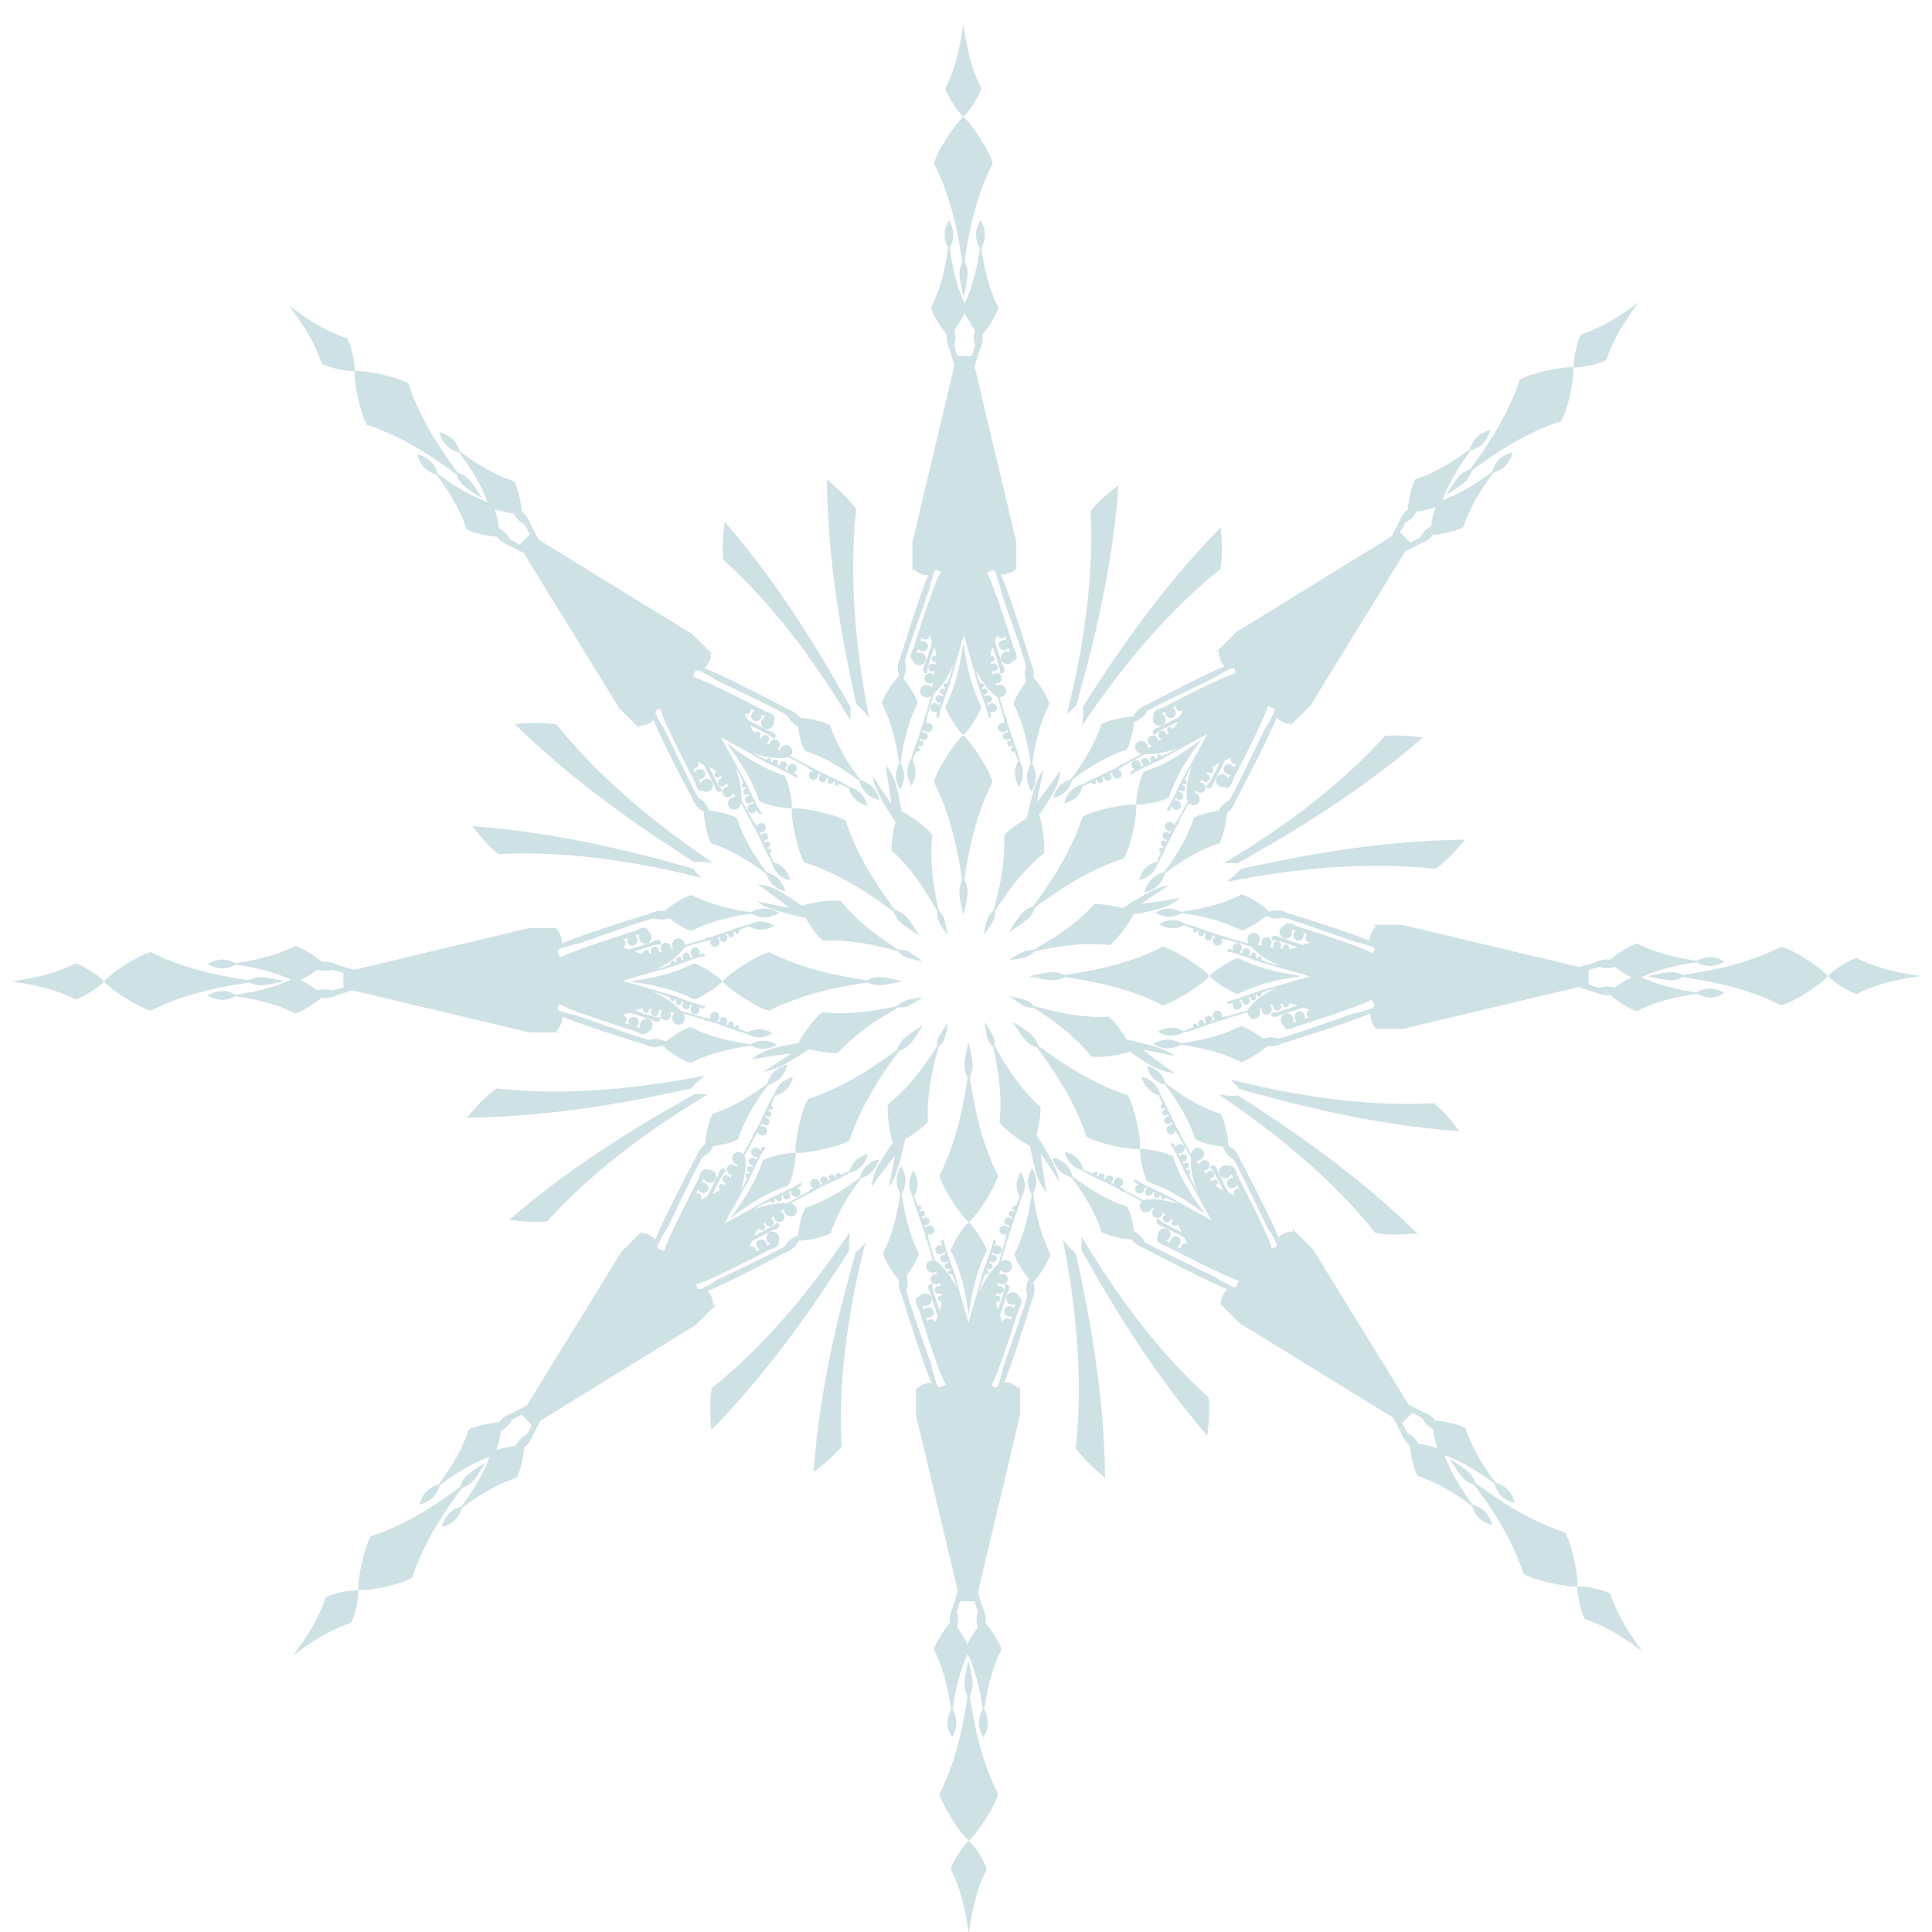 <svg viewBox="0 0 283.46 283.46" xmlns="http://www.w3.org/2000/svg" data-name="Layer 1" id="Layer_1">
  <defs>
    <style>
      .cls-1 {
        fill: #cee1e5;
      }
    </style>
  </defs>
  <path d="M139.49,183.5c2.02,3.9,2.42,8.29,2.64,9.34.22-1.05.63-5.44,2.64-9.34-.25-1.08-1.89-3.56-2.64-4.18-.75.62-2.39,3.1-2.64,4.18Z" class="cls-1"></path>
  <path d="M139.49,274.24c2.02,3.9,2.42,8.29,2.64,9.34.22-1.05.63-5.44,2.64-9.34-.25-1.08-1.89-3.56-2.64-4.18-.75.62-2.39,3.1-2.64,4.18Z" class="cls-1"></path>
  <path d="M146.43,263.19c-2.87-5.59-3.74-11.82-4.15-14.44.18-.35.42-.96.42-1.66,0-1.09-.6-3.45-.6-3.45,0,0-.6,2.36-.6,3.45,0,.76.29,1.41.47,1.74-.41,2.66-1.29,8.82-4.13,14.36.41,1.77,3.07,5.85,4.3,6.86,1.22-1.01,3.89-5.09,4.3-6.86Z" class="cls-1"></path>
  <path d="M151.54,175.15c.17-.32.49-.99.49-1.78,0-1.09-.6-1.97-.6-1.97,0,0-.6.88-.6,1.97,0,.89.39,1.63.54,1.88-.25,1.6-.79,5.38-2.54,8.78.2.87,1.3,2.65,2.12,3.63-.17.36-.38.92-.38,1.56,0,.35.07.68.15.97-1.01,3.53-3.8,10.89-3.7,11.05.06.1-.32,1.17-.59,2.06-.07.06-.15.12-.22.2-.04.04-.07.08-.1.12-.21-.12-.44-.23-.68-.32.96-1.34,4.02-11.19,4.02-11.19.69-1.17.43-1.66.08-1.8-.08-.33-.35-.6-.72-.68-.52-.12-1.05.19-1.17.68-.13.49.2.99.72,1.11.21.05.42.03.6-.05-.05.18-.1.39-.17.62-.11-.16-.28-.29-.49-.33-.43-.1-.86.15-.96.56-.1.41.16.81.59.91.19.04.37.02.53-.06-.06.2-.13.41-.21.63-.08-.14-.22-.24-.39-.28-.33-.07-.67.12-.75.44-.02.09-.02.18,0,.26-.12-.37-.25-.74-.39-1.12.57-1.72,1.02-3.17,1.02-3.17,1.01-1.71-.64-1.53-.32-1.18.15.16-.39,1.8-1,3.55-.05-.13-.1-.26-.14-.38-.08-.21-.12-.51-.13-.86.02,0,.04.02.07.02.25.06.5-.09.56-.33.06-.23-.1-.47-.34-.53-.09-.02-.18-.01-.26.01,0-.15.02-.3.04-.46.08.08.18.13.29.16.33.07.67-.12.75-.43.08-.31-.13-.63-.46-.7-.17-.04-.34,0-.47.07.03-.21.06-.43.1-.64.11.13.26.24.45.28.43.1.86-.16.96-.56.1-.4-.16-.81-.59-.91-.23-.05-.45,0-.63.11.04-.25.09-.49.13-.71.13.17.33.3.56.35.52.12,1.05-.19,1.17-.68.12-.49-.2-.99-.72-1.11-.28-.06-.55,0-.77.13,0-.02,0-.03,0-.02-.05.04-.09.08-.13.11l.92-3.18c.12,0,.23-.06.15-.15-.2-.23,1.67-4.99,1.61-5.07-.03-.04.15-.51.25-.87.12-.2.57-.98.57-1.92,0-1.09-.6-1.97-.6-1.97,0,0-.6.88-.6,1.97,0,.75.28,1.4.46,1.73-.14.25-.33.72-.54,1.29-.02-.01-.04-.02-.06-.03-.17-.07-.37,0-.45.16-.08.16,0,.35.17.42.04.02.08.03.12.03-.03.08-.06.17-.09.25-.04-.03-.08-.06-.13-.08-.23-.1-.5,0-.6.22-.1.22,0,.47.23.57.08.03.17.04.25.03-.04.11-.08.23-.11.34-.06-.07-.13-.13-.23-.17-.29-.12-.64,0-.77.28-.13.28,0,.6.3.73.14.06.29.06.43.02-.06.17-.11.33-.15.48-.07-.14-.19-.26-.35-.33-.36-.15-.78,0-.94.34-.16.34,0,.74.36.89.22.09.46.07.65-.04-.22.38-.24.61-.17.74l-1.05,3.62c-1.27,1.14-2.19,2.67-2.85,4.21l.49-1.71c.12-.26.25-.61.4-1.01.02.01.04.02.06.03.17.07.37,0,.45-.16.08-.16,0-.35-.17-.42-.04-.02-.08-.02-.12-.03.03-.08.06-.17.09-.25.04.03.08.06.13.08.23.1.5,0,.6-.22.1-.22,0-.47-.23-.57-.08-.03-.17-.04-.25-.03.04-.11.08-.23.11-.34.06.07.13.13.23.17.29.12.64,0,.77-.28.13-.28,0-.6-.3-.73-.14-.06-.29-.06-.42-.02.06-.17.11-.33.15-.48.07.14.19.26.35.33.36.15.78,0,.94-.34.16-.34,0-.74-.36-.89-.22-.09-.46-.07-.66.04.63-1.08-.41-.97-.21-.74.14.15-.69,2.43-1.22,3.88h-.04s-.17.59-.17.59c-.12.35-.2.58-.19.6,0,.01,0,.06-.02.13l-.02.08c-.09.28-.26.75-.28.97l-1.66,5.72-1.64-5.66c.03-.22-.37-1.19-.33-1.25.01-.02-.11-.37-.29-.88l-.04-.13h0c-.51-1.43-1.43-3.9-1.28-4.06.2-.22-.84-.34-.21.74-.19-.11-.44-.13-.65-.04-.36.15-.52.55-.36.89.16.34.58.49.94.34.16-.07.28-.19.35-.33.05.15.1.31.15.48-.13-.04-.28-.04-.42.02-.3.12-.43.45-.3.73.13.28.48.4.77.28.09-.04.17-.1.23-.17.04.11.08.22.11.34-.08-.01-.17,0-.25.03-.23.1-.33.35-.23.57.1.22.37.31.6.22.05-.02.09-.05.13-.08.03.08.06.17.09.25-.04,0-.08,0-.12.03-.17.07-.25.26-.17.42.08.16.28.24.45.16.02,0,.04-.02.06-.03.12.34.24.64.35.89l.37,1.27c-.68-1.45-1.61-2.85-2.85-3.88-.04-.04-.09-.08-.14-.11-.03-.02-.06-.05-.09-.07,0,0,0,0,0,.01-.06-.03-.12-.05-.18-.07l-.92-3.18c.06-.13.04-.36-.18-.72.19.11.44.13.65.04.36-.15.52-.55.36-.89-.16-.34-.58-.49-.94-.34-.16.07-.28.19-.35.33-.03-.08-.05-.17-.08-.25l-.06-.22c.13.04.28.04.42-.02.29-.12.43-.45.3-.73-.13-.28-.48-.4-.77-.28-.09.04-.17.1-.23.17-.04-.11-.08-.23-.11-.34.08,0,.17,0,.25-.03.23-.1.33-.35.23-.57-.1-.22-.37-.31-.6-.22-.05.02-.09.05-.13.08-.03-.08-.06-.17-.09-.25.04,0,.08,0,.12-.03.17-.07.25-.26.17-.42-.08-.16-.28-.23-.45-.16-.02,0-.04.02-.06.03-.24-.63-.45-1.15-.58-1.37.16-.26.53-.99.53-1.86,0-1.09-.6-1.97-.6-1.97,0,0-.6.89-.6,1.97,0,.77.29,1.42.47,1.75-.03.21.37,1.19.33,1.25-.05.08,1.82,4.84,1.61,5.07-.08.09.04.16.17.14l.86,2.97c-.08,0-.15,0-.23.02-.52.12-.85.61-.72,1.11.12.49.65.8,1.17.68.1-.02.19-.06.28-.11l.1.35c-.1-.02-.21-.02-.32,0-.43.1-.69.5-.59.91.1.4.53.65.96.56.15-.04.29-.11.39-.21.03.18.05.36.08.53-.12-.05-.26-.07-.39-.04-.33.08-.54.39-.46.7.08.31.41.51.75.43.08-.02.16-.05.23-.1.01.13.02.26.03.38-.06,0-.12,0-.18,0-.25.06-.41.29-.35.53.06.23.3.37.55.33-.01.32-.05.59-.12.79-.06.16-.12.32-.18.48-.63-1.78-1.18-3.48-1.03-3.64.32-.35-1.33-.53-.32,1.18,0,0,.47,1.51,1.05,3.27-.12.34-.24.67-.34,1,0-.01,0-.02,0-.04-.08-.31-.41-.51-.75-.43-.18.04-.31.15-.4.29-.07-.22-.14-.43-.21-.63.16.07.35.1.54.06.43-.1.69-.5.59-.91-.1-.41-.53-.65-.96-.56-.22.05-.39.18-.5.35-.07-.23-.13-.45-.18-.64.19.08.4.1.62.05.52-.12.85-.61.72-1.11-.12-.49-.65-.8-1.17-.68-.27.06-.49.22-.62.43-.41.03-.9.47-.1,1.84,0,0,2.95,9.51,3.97,11.12-.34.11-.64.25-.93.41-.01-.01-.02-.03-.04-.04-.11-.11-.22-.2-.33-.28-.24-.93-.79-2.39-.71-2.51.1-.16-2.84-7.91-3.78-11.32.11-.33.19-.72.19-1.14s-.08-.79-.18-1.11c.77-1.01,1.66-2.51,1.84-3.28-1.74-3.37-2.28-7.11-2.54-8.74.18-.31.56-1.08.56-1.98,0-1.18-.65-2.13-.65-2.13,0,0-.65.95-.65,2.13,0,.87.36,1.62.54,1.95-.25,1.61-.79,5.38-2.54,8.77.22.96,1.54,3.02,2.36,3.91-.02.16-.04.32-.04.49,0,.8.3,1.49.49,1.85,0,0,0,.02-.01.02.57,1.84,3.06,9.89,4.35,12.75-.37-.07-.7,0-.97.12-.37.06-.87.24-1.2.72-.04-.1-.08-.2-.13-.3v4.2l6.14,25.76c-.33,1.04-.58,1.87-.72,2.32,0,0,0,.02.01.03-.19.36-.49,1.05-.49,1.85,0,.17.02.33.04.49-.82.88-2.13,2.95-2.36,3.91,1.75,3.39,2.29,7.16,2.54,8.77-.18.33-.54,1.08-.54,1.95,0,1.18.65,2.13.65,2.13,0,0,.65-.96.65-2.13,0-.91-.38-1.68-.56-1.99.24-1.52.73-4.9,2.22-8.1,1.49,3.19,1.98,6.57,2.22,8.1-.18.31-.56,1.08-.56,1.99,0,1.18.65,2.13.65,2.13,0,0,.65-.96.65-2.13,0-.87-.36-1.62-.54-1.95.25-1.61.79-5.38,2.54-8.77-.23-.96-1.54-3.02-2.36-3.91.02-.16.04-.32.04-.49,0-.8-.3-1.49-.49-1.85,0,0,0-.02.01-.03-.13-.43-.37-1.19-.66-2.14l6.18-26v-4.34c-.07.18-.14.35-.2.5-.21-.31-.5-.49-.77-.6-.31-.21-.79-.44-1.36-.33,1.3-3.12,3.45-10.05,4.06-12.04.17-.36.4-.94.4-1.6,0-.41-.09-.8-.19-1.11.79-.75,2.29-3.05,2.53-4.08-1.8-3.47-2.32-7.34-2.56-8.88ZM143.46,238.76c-.55.72-1.16,1.69-1.53,2.47-.37-.78-.98-1.74-1.53-2.47.1-.32.18-.7.18-1.11,0-.42-.09-.81-.19-1.14.12-.45.28-.99.47-1.57h2.14c.18.58.34,1.11.47,1.57-.11.33-.19.72-.19,1.14,0,.41.08.78.18,1.11Z" class="cls-1"></path>
  <path d="M168.36,173.4c4.18,1.33,7.58,4.15,8.47,4.74-.59-.89-3.41-4.29-4.74-8.47-.94-.58-3.86-1.18-4.82-1.09-.09.97.51,3.88,1.09,4.82Z" class="cls-1"></path>
  <path d="M231.44,232.74c-.09.97.51,3.88,1.09,4.82,4.18,1.33,7.58,4.15,8.47,4.74-.59-.9-3.4-4.29-4.74-8.47-.94-.58-3.86-1.18-4.82-1.09Z" class="cls-1"></path>
  <path d="M229.62,224.85c-5.98-1.93-11-5.71-13.14-7.28-.12-.37-.38-.98-.88-1.47-.77-.77-2.87-2.02-2.87-2.02,0,0,1.24,2.1,2.02,2.87.53.53,1.2.79,1.56.9,1.59,2.18,5.32,7.15,7.23,13.08,1.54.96,6.31,1.96,7.89,1.82.15-1.58-.85-6.35-1.81-7.89Z" class="cls-1"></path>
  <path d="M216.1,220.81c-.91-1.25-2.95-3.98-4.15-7.3,3.32,1.2,6.05,3.25,7.3,4.15.09.34.37,1.16,1.01,1.8.83.83,1.97,1.05,1.97,1.05,0,0-.21-1.14-1.05-1.97-.62-.62-1.4-.9-1.76-1-.96-1.32-3.24-4.36-4.4-8-.84-.52-3.23-1.05-4.43-1.09-.1-.13-.2-.25-.32-.37-.56-.56-1.26-.84-1.65-.96,0,0,0-.02,0-.03-.39-.21-1.1-.58-1.98-1.04l-14.01-22.76-.83-.83-2.24-2.24c.07.18.15.34.21.49-.37-.07-.7,0-.97.12-.36.07-.87.25-1.19.72-1.29-3.13-4.66-9.54-5.64-11.39-.13-.38-.38-.94-.85-1.41-.29-.29-.62-.5-.92-.65.03-1.09-.54-3.78-1.1-4.67-3.73-1.19-6.83-3.56-8.09-4.47-.1-.35-.36-1.05-.91-1.6-.77-.77-1.82-.97-1.82-.97,0,0,.2,1.05.97,1.82.63.63,1.43.87,1.71.94.95,1.31,3.25,4.36,4.41,8.01.76.47,2.8.95,4.06,1.07.14.38.39.92.84,1.37.25.25.53.43.79.58,1.78,3.21,5.01,10.39,5.2,10.43.12.03.6,1.05,1.04,1.87,0,.1-.02.19-.02.3,0,.06,0,.1.02.15-.23.07-.47.15-.7.26-.27-1.63-5.07-10.75-5.07-10.75-.34-1.32-.87-1.48-1.21-1.33-.29-.17-.67-.18-.99.03-.45.29-.61.87-.35,1.31.26.44.84.56,1.29.27.18-.11.31-.28.39-.46.1.16.21.35.32.56-.19-.04-.4,0-.58.11-.37.23-.5.72-.28,1.07.21.36.69.46,1.06.22.16-.1.27-.25.33-.41.1.19.2.39.3.59-.16-.04-.33-.02-.48.08-.29.18-.39.56-.22.84.05.08.11.14.19.18-.34-.18-.7-.35-1.07-.52-.81-1.61-1.52-2.96-1.52-2.96-.49-1.92-1.53-.63-1.06-.61.22.01,1,1.55,1.8,3.21-.12-.06-.25-.11-.37-.17-.21-.09-.45-.28-.7-.52.02,0,.04-.02.06-.03.22-.14.29-.42.17-.63-.12-.21-.4-.27-.62-.13-.08.05-.14.12-.17.19-.1-.11-.2-.23-.3-.35.11,0,.22-.03.32-.1.29-.18.39-.56.22-.83-.17-.28-.54-.36-.82-.17-.15.09-.24.23-.28.39-.13-.17-.26-.35-.39-.52.17.02.35-.02.52-.12.37-.24.5-.72.28-1.07-.21-.36-.69-.46-1.06-.22-.2.12-.32.32-.37.53-.14-.21-.28-.41-.4-.59.22.03.44-.02.64-.15.45-.29.61-.87.35-1.31-.26-.44-.84-.56-1.29-.27-.24.15-.39.39-.45.63-.01-.01-.02-.02-.02,0,0,.06,0,.11-.01.17l-1.59-2.9c.09-.08.12-.21,0-.21-.3-.02-2.35-4.7-2.44-4.72-.05-.01-.25-.46-.44-.79-.05-.23-.29-1.1-.95-1.76-.77-.77-1.82-.97-1.82-.97,0,0,.2,1.05.97,1.82.53.53,1.19.79,1.55.9.08.27.28.74.53,1.29-.02,0-.04.01-.06.02-.17.07-.26.26-.2.43.06.17.25.25.42.18.04-.02.07-.04.11-.07.04.08.08.16.12.24-.05,0-.1.01-.15.03-.23.09-.35.35-.27.58.08.23.33.33.56.24.08-.03.15-.09.2-.15.05.11.11.22.16.32-.09-.01-.19,0-.28.04-.3.12-.45.45-.35.74.1.29.43.43.72.31.14-.06.25-.16.31-.29.08.16.16.31.23.45-.15-.05-.32-.05-.48.02-.36.15-.55.55-.43.91.13.35.52.52.88.37.22-.09.38-.28.43-.49.11.43.27.6.41.64l1.82,3.3c-.1,1.71.34,3.44.96,4.99l-.86-1.56c-.1-.27-.25-.61-.43-1,.02,0,.04-.01.06-.02.17-.07.26-.26.2-.43-.06-.17-.25-.25-.42-.18-.04.02-.07.04-.11.07-.04-.08-.08-.16-.12-.24.05,0,.1-.01.15-.03.23-.09.35-.35.27-.58-.08-.23-.33-.33-.56-.24-.08.04-.15.09-.2.15-.05-.11-.11-.22-.16-.32.09.01.19,0,.28-.04.3-.12.45-.45.35-.74-.1-.29-.43-.42-.72-.3-.14.06-.25.16-.31.29-.08-.16-.16-.31-.23-.45.15.05.32.05.48-.02.36-.15.55-.55.42-.91-.13-.35-.52-.52-.88-.37-.22.09-.38.28-.44.49-.32-1.21-.97-.39-.67-.38.21,0,1.23,2.21,1.89,3.6l-.03.02.3.55c.16.33.27.55.29.55.01,0,.04.04.08.11l.04.08c.14.26.35.71.49.88l2.87,5.22-5.16-2.84c-.13-.17-1.09-.58-1.11-.65,0-.03-.34-.19-.83-.42l-.12-.06h0c-1.37-.64-3.77-1.75-3.78-1.96-.01-.3-.83.36.38.67-.21.06-.4.22-.49.44-.15.36.02.76.37.88s.76-.06.91-.42c.07-.16.07-.33.02-.48.14.07.29.15.45.23-.13.07-.23.17-.29.31-.12.29.02.62.31.72.29.11.62-.05.74-.35.04-.1.05-.19.04-.28.11.05.21.11.32.16-.07.05-.12.12-.15.2-.09.23.01.48.24.56.22.08.48-.04.58-.27.02-.05.03-.1.03-.15.08.04.16.08.24.12-.03.03-.05.07-.07.11-.07.17,0,.36.18.42.17.06.36-.03.43-.2,0-.02.02-.04.02-.06.33.15.63.28.87.38l1.16.64c-1.51-.54-3.15-.88-4.76-.72-.06,0-.12,0-.18.02-.04,0-.07,0-.11.01,0,0,0,0,0,.02-.06.02-.12.05-.18.08l-2.89-1.59c-.05-.13-.23-.28-.64-.39.21-.06.4-.22.49-.44.15-.36-.02-.76-.37-.88-.35-.13-.76.06-.91.42-.07.16-.07.33-.02.48-.07-.04-.16-.08-.24-.12l-.2-.11c.12-.07.23-.17.28-.31.12-.3-.02-.62-.31-.72-.29-.1-.62.05-.74.35-.04.1-.05.19-.04.28-.11-.05-.21-.11-.32-.16.06-.05.12-.12.15-.2.1-.23-.01-.48-.24-.56-.22-.08-.48.04-.58.27-.02.05-.03.1-.03.15-.08-.04-.16-.08-.24-.12.03-.03.05-.07.07-.11.07-.17,0-.36-.18-.42-.17-.06-.36.03-.43.2,0,.02-.01.04-.02.06-.61-.28-1.13-.5-1.38-.56-.08-.3-.33-1.08-.94-1.69-.77-.77-1.82-.97-1.82-.97,0,0,.2,1.05.97,1.82.54.54,1.21.8,1.57.9.13.17,1.1.58,1.11.65.02.09,4.71,2.14,4.73,2.44,0,.12.14.09.22-.02l2.71,1.49c-.05.05-.11.11-.15.18-.29.45-.17,1.03.27,1.29.44.26,1.02.1,1.31-.35.05-.09.09-.18.12-.27l.32.17c-.09.06-.16.13-.22.23-.24.37-.14.84.22,1.06s.84.09,1.07-.28c.08-.13.12-.28.13-.42.15.11.29.21.43.32-.12.05-.23.13-.31.25-.18.29-.11.66.17.82.28.17.65.07.84-.22.05-.07.07-.15.09-.23.1.08.19.17.29.25-.05.04-.09.08-.13.13-.13.22-.08.49.13.62.2.12.48.05.62-.15.22.24.38.46.47.65.07.16.14.31.21.47-1.7-.82-3.29-1.63-3.31-1.85-.02-.48-1.31.57.61,1.06,0,0,1.4.74,3.05,1.57.15.32.3.64.46.95,0,0-.02-.02-.03-.02-.28-.16-.65-.07-.83.22-.1.15-.12.33-.08.48-.2-.1-.4-.2-.6-.3.17-.06.32-.18.42-.34.23-.37.14-.84-.22-1.06-.36-.22-.84-.09-1.07.28-.12.19-.15.4-.11.6-.22-.12-.41-.23-.58-.33.19-.08.36-.21.48-.4.29-.45.17-1.03-.27-1.29-.44-.26-1.02-.11-1.31.35-.15.23-.19.5-.13.74-.27.31-.3.97,1.23,1.37,0,0,8.81,4.64,10.66,5.05-.17.32-.28.63-.37.95-.02,0-.04,0-.06,0-.16,0-.3.01-.44.04-.83-.49-2.25-1.13-2.28-1.27-.04-.19-7.6-3.58-10.67-5.34-.16-.31-.37-.64-.67-.94-.29-.29-.61-.5-.91-.66-.17-1.26-.6-2.95-1.02-3.63-3.61-1.15-6.64-3.41-7.97-4.38-.09-.34-.37-1.16-1.01-1.8-.83-.83-1.97-1.05-1.97-1.05,0,0,.22,1.14,1.05,1.97.62.62,1.4.9,1.76,1,.96,1.32,3.25,4.36,4.4,8,.84.52,3.22,1.05,4.43,1.1.1.13.2.25.32.37.56.56,1.26.84,1.65.96,0,.01,0,.02,0,.03,1.7.9,9.16,4.83,12.09,5.94-.31.21-.49.5-.6.77-.21.3-.44.79-.33,1.35-.1-.04-.2-.08-.3-.12l2.15,2.15.82.82,22.55,13.87c.5.96.91,1.73,1.13,2.15.01,0,.02,0,.03,0,.12.4.4,1.09.96,1.65.12.12.25.22.37.32.05,1.2.58,3.59,1.09,4.43,3.64,1.16,6.68,3.44,8,4.4.1.37.38,1.15,1,1.76.83.83,1.97,1.05,1.97,1.05,0,0-.22-1.14-1.05-1.97-.64-.64-1.45-.92-1.8-1.01ZM207.43,210.91c-.3-.3-.63-.51-.94-.67-.23-.41-.5-.9-.78-1.44l1.51-1.51c.54.28,1.03.54,1.44.78.16.31.37.65.67.94.29.29.61.5.91.65.12.9.38,2.01.66,2.83-.81-.29-1.93-.54-2.83-.66-.16-.3-.37-.63-.66-.91Z" class="cls-1"></path>
  <path d="M181.64,145.84c3.9-2.02,8.29-2.42,9.34-2.64-1.05-.22-5.44-.63-9.34-2.64-1.08.25-3.56,1.89-4.18,2.64.62.75,3.1,2.39,4.18,2.64Z" class="cls-1"></path>
  <path d="M177.46,143.2c-1.01-1.22-5.09-3.89-6.86-4.3-5.59,2.87-11.82,3.74-14.44,4.15-.35-.18-.96-.42-1.66-.42-1.09,0-3.45.6-3.45.6,0,0,2.36.6,3.45.6.76,0,1.41-.29,1.74-.47,2.66.41,8.82,1.29,14.36,4.13,1.77-.41,5.85-3.08,6.86-4.3Z" class="cls-1"></path>
  <path d="M272.38,140.56c-1.08.25-3.56,1.89-4.18,2.64.62.75,3.1,2.39,4.18,2.64,3.9-2.01,8.29-2.42,9.34-2.64-1.05-.22-5.44-.63-9.34-2.64Z" class="cls-1"></path>
  <path d="M261.33,138.9c-5.6,2.87-11.82,3.74-14.44,4.15-.35-.18-.96-.42-1.66-.42-1.09,0-3.45.6-3.45.6,0,0,2.36.6,3.45.6.76,0,1.41-.29,1.74-.46,2.66.41,8.82,1.29,14.36,4.13,1.77-.41,5.85-3.07,6.86-4.3-1.01-1.22-5.09-3.89-6.86-4.3Z" class="cls-1"></path>
  <path d="M248.92,145.61c-1.53-.24-4.9-.73-8.1-2.22,3.19-1.5,6.57-1.98,8.1-2.22.31.18,1.08.56,1.99.56,1.18,0,2.13-.65,2.13-.65,0,0-.96-.65-2.13-.65-.87,0-1.62.36-1.95.54-1.61-.25-5.38-.79-8.77-2.54-.96.22-3.02,1.54-3.91,2.36-.16-.02-.32-.04-.49-.04-.8,0-1.49.3-1.85.49,0,0-.02,0-.03-.01-.43.13-1.19.36-2.14.66l-26.01-6.18h-4.34c.18.07.35.14.5.2-.31.21-.49.5-.6.77-.21.31-.44.79-.33,1.36-3.12-1.3-10.04-3.45-12.04-4.07-.36-.17-.94-.4-1.6-.4-.41,0-.8.09-1.11.19-.75-.79-3.05-2.29-4.08-2.53-3.48,1.8-7.34,2.31-8.88,2.56-.32-.17-.99-.49-1.78-.49-1.09,0-1.97.6-1.97.6,0,0,.88.6,1.97.6.89,0,1.63-.39,1.88-.54,1.61.25,5.38.79,8.78,2.55.87-.2,2.65-1.31,3.63-2.12.36.17.92.38,1.56.38.35,0,.68-.07.97-.15,3.53,1.01,10.89,3.8,11.05,3.7.1-.06,1.17.32,2.06.59.06.07.12.15.2.22.04.04.08.07.12.1-.12.21-.23.44-.32.68-1.34-.96-11.19-4.02-11.19-4.02-1.17-.69-1.66-.43-1.8-.08-.33.08-.6.35-.68.72-.12.52.19,1.05.68,1.17.49.12.99-.2,1.11-.72.05-.21.03-.42-.05-.6.18.04.39.1.62.17-.16.11-.29.28-.33.49-.1.43.15.86.56.96.4.1.81-.16.91-.59.04-.18.01-.37-.06-.53.2.07.41.13.63.21-.14.08-.24.22-.28.4-.07.33.12.67.44.75.09.02.18.02.26,0-.37.12-.75.25-1.12.39-1.72-.56-3.17-1.01-3.17-1.01-1.71-1.01-1.53.64-1.18.32.16-.15,1.8.39,3.55,1-.13.05-.26.1-.38.14-.21.08-.51.12-.86.13,0-.02.02-.04.02-.07.06-.25-.09-.5-.33-.56-.23-.06-.47.09-.53.34-.02.09-.01.18.01.26-.15,0-.3-.02-.46-.04.08-.08.13-.18.16-.3.07-.33-.12-.67-.43-.75-.31-.08-.63.13-.7.46-.04.17,0,.34.07.47-.21-.03-.43-.06-.64-.1.13-.11.24-.26.28-.45.1-.43-.16-.86-.56-.96-.4-.1-.81.17-.9.59-.05.23,0,.45.11.63-.25-.04-.49-.09-.71-.13.17-.13.3-.33.35-.56.12-.52-.19-1.05-.68-1.17-.49-.12-.99.2-1.11.72-.06.28,0,.55.13.77-.02,0-.03,0-.02,0,.04.05.08.09.11.13l-3.18-.92c0-.12-.06-.23-.15-.15-.23.2-4.99-1.66-5.07-1.61-.04.03-.51-.15-.87-.25-.2-.13-.98-.57-1.92-.57-1.09,0-1.97.6-1.97.6,0,0,.88.6,1.97.6.75,0,1.4-.28,1.73-.46.25.14.72.33,1.29.54-.01.02-.02.04-.03.06-.07.17,0,.37.16.45.16.08.35,0,.42-.17.02-.04.03-.08.03-.12.08.03.17.06.25.09-.03.04-.06.08-.08.13-.1.23,0,.5.22.6.22.1.47,0,.56-.23.03-.08.04-.17.03-.25.11.04.23.08.34.11-.07.06-.13.13-.17.23-.12.29,0,.64.28.77.28.13.6,0,.73-.29.06-.14.06-.29.02-.43.17.06.33.11.48.15-.14.07-.26.19-.32.35-.15.36,0,.78.34.94.34.16.74,0,.89-.36.09-.22.07-.46-.04-.65.38.22.61.24.75.17l3.62,1.05c1.14,1.27,2.67,2.19,4.21,2.85l-1.71-.49c-.26-.12-.61-.25-1.01-.4.01-.02.02-.04.03-.06.07-.17,0-.37-.16-.45-.16-.08-.35,0-.42.17-.02.04-.02.08-.03.12-.08-.03-.17-.06-.25-.09.03-.04.06-.08.08-.13.1-.23,0-.5-.21-.6-.22-.1-.47,0-.57.23-.03.08-.04.17-.03.25-.11-.04-.23-.08-.34-.11.07-.06.13-.13.17-.23.12-.29,0-.64-.28-.77-.28-.13-.6,0-.73.29-.06.14-.06.29-.02.42-.17-.06-.33-.11-.48-.15.14-.07.26-.19.33-.35.15-.36,0-.78-.34-.94-.34-.16-.74,0-.89.36-.09.22-.07.46.04.66-1.08-.63-.97.41-.74.21.15-.14,2.43.69,3.88,1.21v.04s.59.17.59.17c.35.12.58.2.59.19.01,0,.06,0,.13.02l.08.03c.28.08.75.26.97.28l5.72,1.66-5.66,1.64c-.22-.03-1.19.36-1.25.33-.02-.01-.37.11-.88.29l-.13.04h0c-1.43.52-3.9,1.43-4.06,1.29-.22-.2-.34.84.74.21-.11.19-.13.44-.04.66.15.36.55.52.89.36.34-.16.49-.58.34-.94-.07-.16-.19-.28-.33-.35.15-.05.31-.1.48-.15-.04.13-.04.29.02.43.12.29.45.43.73.29.28-.13.4-.48.28-.77-.04-.1-.1-.17-.17-.23.11-.04.22-.07.34-.11-.01.08,0,.17.03.25.09.23.35.33.56.23.22-.1.31-.37.22-.6-.02-.05-.05-.09-.08-.13.09-.03.17-.06.25-.09,0,.04.01.08.03.12.07.17.26.25.42.17.16-.08.23-.28.16-.45,0-.02-.02-.04-.03-.06.34-.12.64-.24.89-.35l1.27-.37c-1.45.68-2.85,1.61-3.88,2.85-.04.04-.08.09-.11.14-.02.03-.05.06-.07.09,0,0,0,0,.01,0-.03.06-.05.12-.07.18l-3.18.92c-.13-.06-.36-.04-.72.18.11-.19.13-.43.04-.65-.15-.36-.55-.52-.89-.36-.34.16-.49.58-.34.94.07.16.19.28.33.35-.08.03-.17.05-.25.08l-.22.07c.04-.13.04-.28-.02-.42-.12-.29-.45-.43-.73-.29-.28.13-.4.48-.28.77.04.09.1.17.17.23-.11.04-.23.08-.34.11,0-.08,0-.17-.03-.25-.1-.23-.35-.33-.56-.23-.22.1-.31.37-.22.6.02.05.05.09.08.13-.08.03-.17.06-.25.09,0-.04,0-.08-.03-.12-.07-.17-.26-.25-.42-.17-.16.08-.23.28-.16.45,0,.02.02.04.03.06-.64.23-1.15.44-1.37.58-.26-.16-.99-.53-1.86-.53-1.09,0-1.97.6-1.97.6,0,0,.88.6,1.97.6.77,0,1.42-.3,1.75-.47.21.03,1.19-.37,1.25-.33.08.05,4.84-1.82,5.07-1.62.09.08.16-.04.14-.17l2.98-.86c0,.08,0,.15.02.23.12.52.61.85,1.11.72.49-.13.8-.65.68-1.17-.02-.1-.06-.19-.11-.27l.35-.1c-.02.1-.02.21,0,.32.1.43.5.69.9.59.4-.1.65-.53.56-.96-.03-.15-.11-.28-.21-.39.18-.03.35-.05.53-.08-.05.12-.07.26-.04.39.08.33.39.54.7.46.31-.08.51-.41.43-.75-.02-.09-.05-.16-.1-.23.13-.01.25-.02.38-.03,0,.06,0,.12,0,.18.06.25.29.4.53.34.23-.06.38-.3.33-.55.32.01.6.05.79.13.16.06.32.12.48.18-1.78.63-3.48,1.18-3.64,1.03-.35-.32-.53,1.33,1.18.32,0,0,1.51-.47,3.27-1.05.34.12.67.24,1,.34-.01,0-.02,0-.04,0-.31.08-.51.41-.43.75.04.18.15.32.29.4-.22.07-.43.14-.63.21.07-.16.1-.35.06-.54-.1-.43-.5-.69-.91-.59-.4.1-.65.53-.56.96.05.22.18.39.35.5-.24.07-.45.13-.64.18.08-.19.1-.4.05-.62-.12-.52-.61-.85-1.11-.72-.49.12-.8.65-.68,1.17.06.27.22.49.43.62.03.41.47.9,1.84.1,0,0,9.51-2.95,11.11-3.96.11.34.25.64.41.93-.01.01-.03.02-.04.03-.11.11-.2.23-.28.33-.94.24-2.39.79-2.51.71-.16-.1-7.91,2.84-11.32,3.77-.33-.11-.72-.19-1.14-.19-.41,0-.79.08-1.11.18-1.01-.77-2.51-1.66-3.28-1.85-3.37,1.74-7.11,2.28-8.74,2.54-.31-.18-1.08-.56-1.98-.56-1.18,0-2.13.65-2.13.65,0,0,.96.65,2.13.65.87,0,1.62-.36,1.95-.54,1.61.25,5.38.79,8.77,2.54.96-.22,3.02-1.54,3.91-2.36.16.02.32.04.49.04.8,0,1.49-.3,1.85-.49,0,0,.02,0,.02.01,1.84-.56,9.89-3.06,12.75-4.35-.07.37,0,.7.12.97.07.37.25.87.72,1.19-.1.04-.2.09-.3.13h4.2l25.76-6.14c1.04.33,1.87.58,2.32.72,0,0,.02,0,.03-.01.37.19,1.05.49,1.85.49.17,0,.33-.02.49-.04.88.82,2.95,2.13,3.91,2.36,3.39-1.75,7.16-2.29,8.77-2.54.33.18,1.08.54,1.95.54,1.18,0,2.13-.65,2.13-.65,0,0-.96-.65-2.13-.65-.91,0-1.68.38-1.98.56ZM235.79,144.74c-.42,0-.81.08-1.14.19-.45-.12-.99-.28-1.57-.47v-2.14c.58-.19,1.11-.35,1.57-.47.33.11.72.19,1.14.19.41,0,.78-.08,1.11-.18.72.55,1.69,1.16,2.47,1.53-.78.37-1.74.98-2.47,1.53-.32-.1-.7-.18-1.11-.18Z" class="cls-1"></path>
  <path d="M171.54,116.96c1.33-4.18,4.15-7.58,4.74-8.47-.89.59-4.29,3.41-8.47,4.74-.58.94-1.18,3.86-1.09,4.82.97.09,3.88-.51,4.82-1.09Z" class="cls-1"></path>
  <path d="M235.7,52.8c1.33-4.18,4.15-7.58,4.74-8.47-.89.59-4.29,3.41-8.47,4.74-.58.94-1.18,3.86-1.09,4.82.97.09,3.88-.5,4.82-1.09Z" class="cls-1"></path>
  <path d="M214.23,69.72c-.77.77-2.02,2.86-2.02,2.86,0,0,2.09-1.24,2.86-2.01.54-.53.79-1.2.9-1.56,2.18-1.59,7.15-5.32,13.08-7.23.96-1.54,1.96-6.31,1.81-7.89-1.58-.14-6.35.85-7.89,1.81-1.93,5.99-5.71,11-7.28,13.14-.37.12-.98.38-1.47.88Z" class="cls-1"></path>
  <path d="M178.86,95.58c-.07.37,0,.7.12.97.07.37.24.87.72,1.19-3.13,1.29-9.54,4.66-11.38,5.64-.38.13-.95.39-1.41.85-.29.29-.5.62-.65.92-1.09-.03-3.78.54-4.67,1.1-1.19,3.73-3.56,6.83-4.47,8.09-.35.1-1.04.36-1.6.91-.77.77-.97,1.82-.97,1.82,0,0,1.05-.2,1.82-.97.63-.63.87-1.43.94-1.71,1.31-.95,4.36-3.25,8.01-4.41.47-.76.95-2.79,1.07-4.06.38-.13.92-.39,1.37-.84.25-.25.43-.53.58-.79,3.21-1.79,10.39-5.01,10.43-5.2.03-.12,1.05-.6,1.87-1.04.1,0,.19.02.3.02.06,0,.1,0,.15-.01.07.23.15.47.26.7-1.63.27-10.75,5.07-10.75,5.07-1.32.34-1.48.87-1.33,1.21-.17.29-.18.67.03.99.29.45.87.61,1.31.35.44-.26.56-.84.27-1.29-.11-.18-.28-.31-.46-.39.16-.1.35-.21.56-.32-.04.19,0,.4.11.58.24.37.72.5,1.07.28.36-.22.46-.69.22-1.06-.1-.16-.25-.27-.41-.33.19-.1.39-.2.59-.3-.04.16-.02.33.08.48.18.29.56.39.84.22.08-.05.14-.11.18-.19-.18.34-.35.7-.52,1.07-1.61.81-2.96,1.52-2.96,1.52-1.92.49-.63,1.53-.61,1.06.01-.22,1.55-1,3.21-1.8-.06.12-.11.25-.17.37-.09.21-.28.44-.52.7,0-.02-.02-.04-.03-.06-.14-.22-.42-.29-.63-.17-.21.12-.27.4-.13.62.05.08.12.14.19.17-.11.1-.23.2-.35.3,0-.11-.03-.22-.1-.32-.18-.29-.56-.39-.83-.22-.28.17-.36.54-.17.82.09.15.23.24.39.28-.17.13-.35.26-.52.38.02-.17-.02-.35-.12-.51-.24-.37-.72-.5-1.07-.28-.36.21-.46.69-.22,1.06.12.2.32.32.52.37-.21.14-.41.28-.59.4.03-.21-.02-.44-.15-.64-.29-.45-.88-.61-1.31-.35-.44.26-.56.84-.27,1.29.15.24.38.39.63.45-.01.01-.02.02,0,.02.06,0,.11,0,.17.01l-2.9,1.6c-.08-.1-.21-.12-.21,0-.02.3-4.71,2.35-4.73,2.44-.01.05-.46.26-.79.44-.23.05-1.1.29-1.76.96-.77.77-.97,1.82-.97,1.82,0,0,1.05-.2,1.82-.97.53-.53.79-1.19.9-1.55.27-.08.74-.28,1.29-.53,0,.02,0,.04.02.06.07.17.26.26.43.2.17-.06.25-.25.18-.42-.02-.04-.04-.07-.07-.11.08-.04.16-.08.24-.12,0,.05.01.1.03.15.09.23.35.35.58.27.22-.08.33-.33.24-.56-.03-.08-.09-.15-.15-.2.11-.05.21-.11.32-.16-.01.09,0,.19.04.28.12.3.45.45.74.35.29-.1.43-.43.31-.72-.06-.14-.16-.25-.29-.31.16-.08.31-.16.45-.23-.05.15-.05.32.02.48.15.36.55.55.91.43.35-.13.52-.52.37-.88-.09-.22-.28-.38-.49-.44.43-.11.6-.27.65-.41l3.3-1.82c1.71.09,3.44-.34,4.99-.96l-1.56.86c-.27.1-.61.25-1,.43,0-.02-.01-.04-.02-.06-.07-.17-.26-.26-.43-.2-.17.06-.25.25-.18.42.02.04.04.08.07.11-.08.04-.16.08-.24.12,0-.05-.01-.1-.03-.15-.09-.23-.35-.35-.58-.27-.23.08-.33.33-.24.56.03.08.09.15.15.2-.11.05-.21.11-.32.16.01-.09,0-.19-.04-.28-.12-.3-.45-.45-.74-.35-.29.1-.42.43-.3.72.06.14.16.25.29.31-.16.08-.31.16-.45.23.05-.15.05-.32-.02-.48-.15-.36-.55-.55-.91-.43-.35.13-.52.52-.37.88.09.22.28.38.49.44-1.21.32-.39.97-.38.67,0-.21,2.21-1.23,3.6-1.89l.02.03.55-.3c.33-.16.55-.27.55-.29,0-.01.04-.04.11-.08l.08-.04c.26-.14.71-.35.88-.48l5.22-2.87-2.84,5.16c-.17.13-.58,1.1-.65,1.11-.02,0-.19.34-.42.83l-.06.12h0c-.65,1.38-1.75,3.77-1.97,3.78-.3.01.36.84.67-.38.06.21.22.4.44.49.36.15.76-.02.88-.37.13-.35-.06-.76-.42-.91-.16-.07-.33-.07-.48-.02.07-.14.15-.29.23-.45.07.13.17.23.31.29.3.12.62-.02.72-.31.11-.29-.05-.62-.35-.74-.1-.04-.19-.05-.28-.04.05-.11.11-.21.16-.32.05.07.12.12.2.15.23.09.48-.01.56-.24.08-.22-.04-.48-.27-.58-.05-.02-.1-.03-.15-.03.04-.08.08-.16.12-.24.03.03.07.05.11.07.17.07.36,0,.42-.18.06-.17-.03-.36-.2-.43-.02,0-.04-.02-.06-.02.15-.33.28-.63.38-.87l.64-1.16c-.54,1.51-.88,3.15-.72,4.76,0,.06,0,.12.02.18,0,.04,0,.08.01.11,0,0,0,0,.02,0,.02.06.05.12.08.18l-1.6,2.9c-.13.05-.28.23-.39.64-.06-.21-.22-.4-.44-.49-.36-.15-.76.02-.88.37-.13.35.06.76.42.91.16.07.33.07.48.02-.04.07-.08.16-.12.24l-.11.2c-.07-.12-.17-.23-.31-.28-.3-.12-.62.02-.72.31-.11.29.05.62.35.74.09.04.19.05.29.04-.05.11-.11.21-.16.32-.05-.06-.12-.12-.2-.15-.23-.1-.48.01-.56.24-.08.22.04.48.27.57.05.02.1.03.15.03-.04.08-.08.16-.12.24-.03-.03-.07-.05-.11-.07-.17-.07-.36,0-.42.18-.06.17.03.36.2.43.02,0,.04.01.06.02-.28.61-.5,1.13-.56,1.38-.3.08-1.08.33-1.69.94-.77.77-.97,1.82-.97,1.82,0,0,1.05-.2,1.82-.97.54-.54.8-1.21.91-1.57.17-.13.58-1.1.65-1.11.09-.02,2.14-4.71,2.44-4.73.12,0,.09-.14-.02-.22l1.49-2.71c.05.06.11.11.18.15.45.29,1.03.17,1.29-.27.26-.44.11-1.02-.35-1.31-.09-.05-.18-.09-.27-.12l.17-.32c.06.08.13.16.23.22.37.23.84.14,1.06-.22.21-.36.09-.84-.28-1.07-.13-.08-.28-.12-.42-.13.11-.15.21-.29.32-.43.05.12.13.23.25.31.29.18.66.11.82-.17.17-.28.07-.65-.22-.84-.07-.05-.15-.08-.23-.09.08-.1.16-.19.25-.29.04.05.08.09.13.12.22.14.49.08.62-.13.12-.21.05-.48-.16-.62.24-.22.46-.38.65-.47.16-.07.31-.14.47-.21-.82,1.7-1.63,3.29-1.85,3.3-.48.02.57,1.31,1.06-.61,0,0,.74-1.4,1.57-3.05.32-.15.64-.3.95-.46,0,.01-.02.02-.02.03-.16.28-.07.65.22.83.15.1.33.12.48.08-.1.2-.2.4-.3.59-.06-.17-.17-.32-.34-.42-.37-.23-.84-.14-1.06.22-.21.36-.09.84.29,1.07.19.12.4.15.6.11-.12.21-.23.41-.33.58-.08-.19-.21-.36-.4-.47-.45-.29-1.03-.17-1.29.27-.26.44-.11,1.02.35,1.31.24.15.5.19.74.13.31.26.97.3,1.37-1.23,0,0,4.64-8.81,5.05-10.66.32.16.63.28.95.37,0,.02,0,.04,0,.05,0,.16.02.3.04.44-.49.83-1.13,2.25-1.27,2.28-.19.04-3.59,7.6-5.34,10.67-.31.16-.64.38-.94.67-.29.29-.5.61-.66.91-1.26.17-2.95.6-3.63,1.02-1.15,3.62-3.41,6.64-4.38,7.97-.35.09-1.16.37-1.8,1.01-.83.84-1.05,1.97-1.05,1.97,0,0,1.13-.22,1.97-1.05.62-.62.9-1.4,1-1.76,1.32-.96,4.36-3.25,8-4.4.52-.84,1.05-3.23,1.1-4.43.13-.1.25-.2.37-.32.56-.56.84-1.26.96-1.65,0,0,.02,0,.03,0,.9-1.7,4.83-9.16,5.94-12.09.21.31.5.49.77.6.3.21.79.44,1.35.33-.04.09-.08.2-.12.3l2.15-2.15.82-.82,13.87-22.55c.96-.5,1.73-.91,2.15-1.13,0,0,0-.02,0-.03.4-.12,1.09-.4,1.65-.96.12-.12.22-.25.32-.37,1.2-.05,3.59-.57,4.43-1.1,1.16-3.64,3.44-6.68,4.4-8,.37-.1,1.15-.38,1.76-1,.83-.83,1.05-1.97,1.05-1.97,0,0-1.13.22-1.97,1.05-.64.64-.92,1.45-1.01,1.8-1.25.91-3.98,2.95-7.3,4.15,1.2-3.31,3.25-6.05,4.15-7.3.34-.09,1.16-.37,1.8-1.01.83-.83,1.05-1.97,1.05-1.97,0,0-1.14.21-1.97,1.05-.62.62-.89,1.4-1,1.76-1.32.96-4.36,3.24-8,4.4-.52.84-1.05,3.23-1.09,4.43-.13.1-.25.2-.37.32-.56.56-.84,1.26-.96,1.65,0,0-.02,0-.03,0-.21.39-.58,1.1-1.04,1.98l-22.76,14.02-.83.83-2.24,2.24c.18-.07.34-.15.49-.21ZM207.14,75.99c.29-.29.5-.61.65-.92.9-.12,2.01-.37,2.83-.66-.29.81-.54,1.93-.66,2.83-.3.16-.63.37-.92.66-.3.3-.51.63-.67.94-.41.23-.9.5-1.44.78l-1.51-1.51c.28-.54.54-1.03.78-1.44.31-.16.64-.38.94-.67Z" class="cls-1"></path>
  <path d="M143.98,103.68c-2.02-3.9-2.42-8.29-2.64-9.34-.22,1.05-.63,5.44-2.64,9.34.25,1.08,1.89,3.56,2.64,4.18.75-.62,2.39-3.1,2.64-4.18Z" class="cls-1"></path>
  <path d="M143.98,12.95c-2.01-3.89-2.42-8.29-2.64-9.34-.22,1.05-.63,5.44-2.64,9.34.25,1.08,1.89,3.56,2.64,4.18.75-.62,2.39-3.1,2.64-4.18Z" class="cls-1"></path>
  <path d="M137.04,23.99c2.87,5.59,3.74,11.82,4.15,14.44-.18.35-.42.96-.42,1.66,0,1.09.6,3.45.6,3.45,0,0,.6-2.36.6-3.45,0-.76-.29-1.41-.46-1.74.41-2.66,1.29-8.82,4.13-14.36-.41-1.77-3.07-5.85-4.3-6.86-1.22,1.01-3.89,5.09-4.3,6.86Z" class="cls-1"></path>
  <path d="M131.93,112.04c-.17.32-.49.99-.49,1.78,0,1.09.6,1.98.6,1.98,0,0,.6-.88.6-1.97,0-.89-.39-1.63-.54-1.88.25-1.6.79-5.38,2.55-8.78-.2-.87-1.3-2.65-2.12-3.63.17-.36.38-.92.38-1.56,0-.35-.07-.68-.15-.97,1.01-3.53,3.8-10.89,3.7-11.05-.06-.1.32-1.17.59-2.06.07-.06.15-.12.22-.2.04-.04.07-.08.1-.12.21.12.44.23.68.32-.96,1.34-4.02,11.19-4.02,11.19-.69,1.17-.43,1.66-.08,1.8.08.33.35.6.72.68.52.12,1.05-.19,1.17-.68.12-.49-.2-.99-.72-1.11-.21-.05-.42-.03-.6.05.04-.18.1-.39.17-.62.11.16.28.29.49.33.43.1.86-.15.96-.56.1-.4-.16-.81-.59-.9-.18-.04-.37-.02-.53.06.07-.2.13-.41.2-.63.08.14.22.24.4.28.33.07.67-.12.75-.44.02-.09.02-.18,0-.26.12.37.25.74.39,1.12-.56,1.72-1.01,3.16-1.01,3.16-1.01,1.71.64,1.53.32,1.18-.14-.16.39-1.8,1-3.55.05.13.1.26.14.39.08.21.12.51.13.86-.02,0-.04-.02-.07-.02-.25-.06-.5.09-.56.33-.06.23.09.47.34.53.09.02.18.01.26-.01,0,.15-.02.3-.04.46-.08-.08-.18-.13-.3-.16-.33-.08-.67.12-.74.43-.08.32.12.63.46.7.17.04.34,0,.47-.07-.03.21-.06.43-.1.64-.11-.13-.26-.24-.45-.28-.43-.1-.86.16-.96.56-.1.4.16.81.59.9.23.05.45,0,.63-.11-.04.25-.09.49-.13.71-.13-.17-.33-.3-.56-.35-.52-.12-1.05.19-1.17.68-.12.49.2.99.72,1.11.28.06.55,0,.77-.13,0,.02,0,.03,0,.02.05-.04.09-.08.13-.11l-.92,3.18c-.12,0-.23.06-.15.14.2.23-1.66,4.99-1.62,5.07.03.04-.15.51-.25.87-.13.2-.57.98-.57,1.92,0,1.09.6,1.97.6,1.97,0,0,.6-.88.6-1.97,0-.75-.29-1.4-.46-1.73.14-.25.33-.72.54-1.29.02.01.04.02.06.03.17.07.37,0,.45-.16.08-.16,0-.35-.17-.42-.04-.02-.08-.02-.12-.03.03-.08.06-.17.09-.25.04.03.08.06.13.08.23.1.5,0,.6-.22.1-.22,0-.47-.23-.56-.08-.03-.17-.04-.25-.03.04-.11.08-.23.11-.34.06.08.13.14.23.18.29.13.64,0,.77-.28.13-.28,0-.6-.29-.73-.14-.06-.29-.06-.43-.02.06-.17.11-.33.15-.48.07.14.19.26.35.33.36.15.78,0,.94-.34.16-.34,0-.74-.36-.89-.22-.09-.46-.07-.65.04.22-.38.24-.62.17-.75l1.05-3.62c1.27-1.14,2.19-2.67,2.85-4.21l-.49,1.71c-.12.26-.25.61-.4,1.01-.02-.01-.04-.02-.06-.03-.17-.07-.37,0-.45.16-.08.16,0,.35.17.42.04.02.08.03.12.03-.03.08-.06.17-.09.25-.04-.03-.08-.06-.13-.08-.23-.1-.5,0-.6.22-.1.22,0,.47.23.57.08.03.17.04.25.03-.04.11-.08.23-.11.34-.06-.07-.13-.13-.23-.17-.29-.12-.64,0-.77.28-.13.28,0,.6.29.73.14.06.29.06.42.02-.06.17-.11.33-.15.48-.07-.14-.19-.26-.35-.33-.36-.15-.78,0-.94.34-.16.34,0,.74.36.89.22.09.46.07.66-.04-.63,1.08.41.97.21.74-.14-.15.69-2.43,1.22-3.88h.04s.18-.59.18-.59c.12-.35.2-.58.19-.59,0-.01,0-.06.02-.13l.03-.08c.09-.28.26-.75.28-.97l1.66-5.72,1.64,5.66c-.03.22.36,1.19.33,1.25-.01.02.11.37.29.88l.04.13h0c.51,1.43,1.43,3.9,1.28,4.06-.2.22.84.34.21-.74.19.11.44.13.66.04.36-.15.52-.55.36-.89-.16-.34-.58-.49-.94-.34-.16.07-.28.19-.35.33-.05-.15-.1-.31-.16-.48.14.04.29.04.43-.02.29-.12.43-.45.29-.73-.13-.28-.48-.4-.77-.28-.1.04-.17.1-.23.17-.04-.11-.07-.22-.11-.34.08.01.17,0,.25-.03.23-.1.33-.35.23-.57-.1-.22-.37-.31-.6-.22-.05.02-.09.05-.13.08-.03-.08-.06-.17-.09-.25.04,0,.08-.01.12-.03.17-.07.25-.26.17-.42-.08-.16-.28-.24-.45-.17-.02,0-.04.02-.06.03-.12-.34-.24-.64-.35-.89l-.37-1.27c.68,1.45,1.61,2.85,2.86,3.88.04.04.09.08.14.11.03.03.06.05.09.07,0,0,0,0,0-.01.06.03.12.05.18.07l.92,3.18c-.06.13-.04.36.18.72-.19-.11-.44-.13-.65-.04-.36.15-.52.55-.36.89.16.34.58.49.94.34.16-.07.28-.19.35-.33.02.08.05.17.08.25l.07.22c-.13-.04-.28-.04-.42.02-.29.12-.43.45-.3.73.13.28.48.4.77.28.1-.04.17-.1.23-.18.04.11.07.23.11.34-.08-.01-.17,0-.25.03-.23.1-.33.35-.23.56.1.22.37.31.6.22.05-.02.09-.05.13-.08.03.08.06.17.09.25-.04,0-.08,0-.12.03-.17.07-.25.26-.17.42.08.16.28.23.45.16.02,0,.04-.02.06-.03.23.63.45,1.15.58,1.37-.16.26-.53.99-.53,1.86,0,1.09.6,1.97.6,1.97,0,0,.6-.89.6-1.97,0-.77-.29-1.42-.47-1.75.03-.21-.36-1.19-.32-1.25.05-.08-1.82-4.84-1.62-5.07.08-.09-.04-.16-.17-.14l-.86-2.97c.08,0,.15,0,.23-.02.52-.12.85-.61.72-1.11-.13-.49-.65-.8-1.17-.68-.1.02-.19.06-.27.11l-.1-.35c.1.02.21.02.31,0,.43-.1.69-.5.59-.91-.1-.4-.53-.65-.96-.56-.15.04-.29.11-.39.21-.03-.18-.05-.35-.08-.53.12.05.25.07.39.04.33-.08.54-.39.46-.7-.08-.31-.41-.51-.75-.43-.08.02-.16.05-.23.1-.01-.13-.02-.26-.03-.38.06,0,.12,0,.18,0,.25-.06.41-.29.35-.53-.06-.23-.3-.37-.55-.33.01-.32.05-.59.13-.79.06-.16.12-.32.18-.48.63,1.78,1.18,3.48,1.03,3.65-.32.35,1.33.53.32-1.18,0,0-.47-1.51-1.05-3.27.12-.34.24-.67.34-1,0,.01,0,.02,0,.04.08.31.41.51.75.43.18-.04.32-.15.4-.28.07.22.14.43.21.63-.16-.07-.35-.1-.53-.06-.43.1-.69.5-.59.9.1.41.53.65.96.56.22-.05.39-.18.5-.35.07.23.13.45.18.64-.19-.08-.4-.1-.62-.05-.52.12-.85.61-.72,1.11.12.49.65.8,1.17.68.27-.06.49-.22.62-.43.41-.03.9-.47.1-1.84,0,0-2.95-9.51-3.96-11.11.34-.11.64-.25.93-.41.01.01.02.03.04.04.11.11.23.2.33.28.24.94.79,2.39.71,2.51-.1.16,2.84,7.91,3.77,11.32-.11.33-.19.72-.19,1.14s.08.79.18,1.11c-.77,1.01-1.66,2.51-1.85,3.28,1.74,3.37,2.28,7.11,2.54,8.74-.18.31-.56,1.08-.56,1.98,0,1.18.65,2.13.65,2.13,0,0,.65-.95.65-2.13,0-.87-.36-1.62-.54-1.95.25-1.61.79-5.38,2.54-8.77-.23-.96-1.54-3.02-2.36-3.91.02-.16.04-.32.04-.49,0-.8-.3-1.48-.49-1.85,0,0,0-.02.01-.02-.56-1.84-3.06-9.89-4.35-12.75.37.07.7,0,.97-.12.37-.06.87-.24,1.19-.72.04.09.09.2.13.3v-4.2l-6.14-25.76c.33-1.04.59-1.87.72-2.32,0,0,0-.02-.01-.03.19-.37.49-1.05.49-1.85,0-.17-.02-.33-.04-.49.82-.88,2.13-2.95,2.36-3.91-1.75-3.39-2.29-7.16-2.54-8.77.18-.33.54-1.08.54-1.95,0-1.18-.65-2.13-.65-2.13,0,0-.65.95-.65,2.13,0,.91.38,1.68.56,1.99-.24,1.52-.73,4.9-2.22,8.1-1.49-3.19-1.98-6.57-2.22-8.1.18-.31.56-1.08.56-1.99,0-1.18-.65-2.13-.65-2.13,0,0-.65.95-.65,2.13,0,.87.36,1.62.54,1.95-.26,1.61-.79,5.38-2.54,8.77.22.96,1.54,3.02,2.36,3.91-.02.16-.04.32-.04.49,0,.8.3,1.49.49,1.85,0,0,0,.02-.01.03.13.43.37,1.19.66,2.14l-6.18,26.01v4.34c.07-.18.14-.35.2-.5.21.31.5.49.77.6.3.21.79.44,1.36.33-1.3,3.13-3.45,10.04-4.06,12.04-.17.36-.4.94-.4,1.6,0,.41.09.79.19,1.11-.79.75-2.29,3.05-2.53,4.08,1.8,3.48,2.31,7.34,2.56,8.88ZM140,48.43c.55-.72,1.16-1.69,1.53-2.47.37.78.98,1.74,1.53,2.47-.1.33-.18.7-.18,1.11,0,.42.08.81.19,1.14-.13.45-.29.99-.47,1.57h-2.14c-.18-.58-.34-1.11-.47-1.57.11-.33.19-.72.19-1.14,0-.41-.08-.78-.18-1.11Z" class="cls-1"></path>
  <path d="M115.1,113.79c-4.18-1.33-7.58-4.15-8.47-4.74.59.89,3.41,4.29,4.74,8.47.94.58,3.86,1.18,4.82,1.09.09-.97-.51-3.88-1.09-4.82Z" class="cls-1"></path>
  <path d="M52.03,54.45c.09-.97-.51-3.88-1.09-4.82-4.18-1.33-7.58-4.15-8.47-4.74.58.9,3.4,4.29,4.73,8.47.94.58,3.86,1.18,4.82,1.09Z" class="cls-1"></path>
  <path d="M53.84,62.34c5.99,1.93,11,5.71,13.14,7.28.12.37.38.98.88,1.47.77.77,2.86,2.01,2.86,2.01,0,0-1.24-2.09-2.01-2.86-.53-.54-1.2-.79-1.56-.9-1.59-2.18-5.32-7.15-7.23-13.08-1.54-.96-6.31-1.96-7.89-1.81-.14,1.58.85,6.35,1.81,7.89Z" class="cls-1"></path>
  <path d="M67.37,66.37c.91,1.25,2.95,3.98,4.15,7.3-3.31-1.2-6.05-3.25-7.3-4.15-.09-.35-.37-1.16-1.01-1.8-.83-.83-1.97-1.05-1.97-1.05,0,0,.21,1.14,1.05,1.97.62.62,1.4.89,1.76,1,.96,1.32,3.24,4.36,4.4,8,.84.52,3.23,1.05,4.43,1.09.1.13.2.25.32.37.56.56,1.26.84,1.65.96,0,0,0,.02,0,.03.39.21,1.1.58,1.98,1.04l14.02,22.76.83.83,2.23,2.23c-.07-.18-.14-.34-.21-.49.37.07.7,0,.97-.12.37-.07.87-.25,1.19-.72,1.29,3.13,4.66,9.54,5.64,11.39.13.38.39.94.85,1.41.29.29.62.5.92.65-.03,1.08.54,3.77,1.1,4.67,3.73,1.19,6.83,3.56,8.09,4.47.1.35.36,1.04.91,1.6.77.77,1.82.97,1.82.97,0,0-.2-1.05-.97-1.82-.63-.63-1.43-.87-1.71-.95-.96-1.31-3.25-4.36-4.41-8.01-.76-.47-2.79-.95-4.06-1.07-.13-.38-.39-.92-.84-1.37-.25-.25-.53-.43-.79-.58-1.79-3.21-5.01-10.39-5.2-10.43-.12-.03-.6-1.05-1.04-1.87,0-.1.02-.19.02-.3,0-.06,0-.1-.01-.15.23-.07.47-.15.7-.26.27,1.63,5.07,10.75,5.07,10.75.34,1.32.87,1.48,1.21,1.33.29.18.67.18.99-.03.45-.29.61-.87.35-1.31-.26-.44-.84-.56-1.29-.27-.18.11-.31.28-.39.46-.1-.16-.21-.35-.32-.56.19.04.4,0,.58-.11.37-.24.5-.72.29-1.07-.22-.36-.69-.46-1.06-.22-.16.1-.27.25-.33.41-.1-.19-.2-.38-.3-.59.16.04.33.02.48-.08.29-.18.39-.55.22-.83-.05-.08-.11-.14-.19-.18.34.18.7.35,1.07.52.81,1.61,1.52,2.95,1.52,2.95.49,1.92,1.53.63,1.06.61-.22-.01-1-1.54-1.8-3.21.12.06.25.11.37.17.21.09.44.28.7.52-.02,0-.04.02-.06.03-.22.14-.29.42-.17.63.12.21.4.27.62.13.08-.05.14-.12.17-.19.1.11.2.23.3.35-.11,0-.22.03-.32.1-.29.18-.39.55-.22.83.17.28.53.36.82.18.15-.09.24-.24.28-.39.13.17.26.35.38.52-.17-.02-.35.02-.52.12-.37.24-.5.71-.28,1.07.21.36.69.46,1.06.22.2-.12.32-.32.37-.52.14.21.28.41.4.59-.21-.03-.44.02-.64.15-.45.29-.61.87-.35,1.31.26.44.84.56,1.29.27.24-.15.4-.38.45-.63.01.01.02.01.02,0,0-.06,0-.11.01-.17l1.6,2.9c-.1.08-.12.21,0,.21.3.02,2.35,4.7,2.44,4.73.05.01.26.46.44.79.05.23.29,1.1.95,1.76.77.77,1.82.97,1.82.97,0,0-.2-1.05-.97-1.82-.53-.53-1.19-.79-1.55-.9-.08-.27-.28-.74-.53-1.29.02,0,.04,0,.06-.02.17-.07.26-.26.2-.43-.06-.17-.25-.25-.42-.18-.04.02-.07.04-.1.07-.04-.08-.08-.16-.12-.24.05,0,.1-.01.15-.03.23-.09.35-.35.27-.58-.08-.23-.33-.33-.56-.24-.08.03-.15.09-.2.15-.05-.11-.11-.22-.16-.32.09.01.19,0,.28-.04.3-.12.45-.45.35-.74-.1-.29-.43-.43-.72-.31-.14.06-.25.16-.31.29-.08-.16-.16-.31-.23-.45.15.05.32.05.48-.02.36-.15.55-.55.42-.91-.13-.35-.52-.52-.88-.37-.22.09-.38.28-.43.49-.11-.43-.27-.6-.41-.65l-1.82-3.3c.09-1.71-.34-3.44-.96-4.99l.86,1.56c.1.27.25.61.43,1-.02,0-.04.01-.06.02-.17.07-.26.26-.2.43.06.17.25.25.42.18.04-.02.08-.04.11-.07.04.08.08.16.12.24-.05,0-.1.01-.15.03-.23.09-.35.35-.27.58.08.23.33.33.56.24.08-.04.15-.09.2-.15.05.11.11.21.16.32-.09-.01-.19,0-.29.04-.3.12-.45.45-.35.74.11.29.43.43.72.3.14-.06.25-.16.31-.29.08.16.16.31.23.45-.15-.05-.32-.05-.48.02-.36.15-.55.55-.43.91.13.35.52.52.88.37.22-.09.38-.28.44-.49.32,1.21.97.39.67.38-.21,0-1.23-2.21-1.89-3.6l.03-.02-.3-.55c-.16-.33-.27-.55-.29-.55-.01,0-.04-.04-.08-.11l-.04-.08c-.14-.26-.35-.71-.48-.88l-2.88-5.22,5.16,2.84c.13.17,1.1.58,1.11.65,0,.02.34.18.82.42l.12.06h0c1.37.64,3.77,1.75,3.78,1.96.01.3.83-.36-.38-.67.21-.06.4-.22.49-.44.15-.36-.02-.75-.37-.88-.35-.12-.76.06-.91.43-.06.16-.06.33-.02.48-.14-.07-.29-.15-.45-.23.13-.07.23-.17.29-.31.12-.3-.02-.62-.3-.72-.29-.1-.62.05-.74.35-.04.1-.05.19-.04.28-.11-.05-.21-.11-.32-.16.07-.05.12-.12.15-.2.09-.23-.01-.48-.24-.56-.22-.08-.48.04-.58.27-.02.05-.03.1-.03.15-.08-.04-.16-.08-.24-.12.03-.03.05-.07.07-.11.07-.17,0-.36-.18-.42-.17-.06-.36.03-.43.2,0,.02-.02.04-.02.06-.33-.15-.63-.28-.87-.38l-1.16-.64c1.51.54,3.15.88,4.76.72.06,0,.12,0,.18-.02.04,0,.08,0,.11-.01,0,0,0,0,0-.02.06-.02.12-.05.18-.08l2.9,1.6c.05.13.23.28.64.39-.21.06-.4.22-.49.44-.15.36.02.76.37.88.35.13.76-.06.91-.42.07-.16.07-.33.02-.48.07.04.16.08.24.12l.2.11c-.12.07-.23.17-.28.31-.12.3.02.62.3.72.29.11.62-.05.74-.35.04-.1.05-.19.04-.29.11.05.21.11.32.16-.06.05-.12.12-.15.2-.1.23,0,.48.24.56.22.08.48-.04.58-.27.02-.05.03-.1.03-.15.08.04.16.08.24.12-.03.03-.05.07-.07.11-.07.17,0,.36.18.42.17.06.36-.03.43-.2,0-.02.01-.04.02-.06.61.28,1.13.5,1.38.56.08.3.33,1.08.94,1.69.77.77,1.82.97,1.82.97,0,0-.2-1.05-.97-1.82-.54-.54-1.22-.8-1.57-.9-.13-.17-1.1-.58-1.11-.65-.02-.09-4.71-2.14-4.73-2.44,0-.12-.14-.09-.22.02l-2.71-1.49c.06-.05.11-.11.15-.18.29-.45.17-1.03-.27-1.29-.44-.26-1.02-.11-1.31.35-.05.09-.09.18-.12.27l-.32-.17c.08-.06.16-.13.22-.23.23-.37.14-.84-.22-1.06-.36-.22-.84-.09-1.07.28-.08.13-.12.28-.13.42-.15-.11-.29-.21-.43-.32.12-.05.23-.13.31-.25.18-.29.1-.66-.17-.82-.28-.17-.65-.07-.84.22-.05.07-.08.15-.09.23-.1-.08-.19-.16-.29-.25.05-.04.09-.08.12-.13.14-.21.08-.49-.13-.62-.2-.12-.48-.05-.62.16-.22-.24-.38-.46-.47-.65-.07-.16-.14-.31-.21-.47,1.7.82,3.29,1.63,3.31,1.85.02.48,1.31-.57-.61-1.06,0,0-1.4-.74-3.05-1.57-.15-.32-.3-.64-.47-.95.01,0,.02.02.03.02.28.17.65.07.83-.22.1-.15.12-.33.08-.48.2.1.4.2.59.3-.17.06-.32.18-.42.34-.23.37-.14.85.22,1.06.36.21.84.09,1.07-.28.12-.19.15-.4.11-.6.22.12.41.23.58.33-.19.08-.36.21-.48.4-.29.45-.17,1.03.27,1.29.44.26,1.02.11,1.31-.35.15-.24.19-.5.13-.75.26-.31.3-.97-1.23-1.37,0,0-8.81-4.64-10.66-5.05.16-.32.27-.63.37-.95.02,0,.04,0,.06,0,.16,0,.3-.01.44-.04.83.49,2.25,1.13,2.28,1.27.04.19,7.6,3.58,10.67,5.34.16.31.38.64.67.94.29.29.61.5.91.65.17,1.26.6,2.95,1.02,3.63,3.62,1.15,6.64,3.41,7.97,4.38.09.34.37,1.16,1.01,1.8.83.83,1.97,1.05,1.97,1.05,0,0-.22-1.14-1.05-1.97-.62-.62-1.4-.89-1.76-1-.96-1.32-3.25-4.36-4.4-8-.84-.52-3.23-1.05-4.43-1.1-.1-.13-.2-.25-.32-.37-.56-.56-1.26-.84-1.65-.96,0,0,0-.02,0-.03-1.7-.9-9.16-4.83-12.09-5.94.31-.21.49-.5.6-.77.21-.3.44-.79.33-1.35.09.04.2.08.3.12l-2.15-2.15-.82-.82-22.55-13.87c-.5-.96-.91-1.74-1.13-2.16,0,0-.02,0-.03,0-.12-.4-.4-1.09-.96-1.65-.12-.12-.25-.22-.37-.32-.05-1.2-.58-3.59-1.1-4.43-3.64-1.16-6.68-3.44-8-4.4-.1-.37-.38-1.15-1-1.76-.83-.83-1.97-1.05-1.97-1.05,0,0,.22,1.13,1.05,1.97.64.64,1.46.91,1.8,1.01ZM76.03,76.28c.3.3.63.51.94.67.23.41.5.9.78,1.44l-1.51,1.51c-.54-.28-1.03-.54-1.44-.78-.16-.31-.37-.65-.67-.94-.29-.29-.61-.5-.91-.66-.12-.9-.38-2.01-.66-2.83.81.29,1.93.54,2.83.66.16.3.37.63.65.92Z" class="cls-1"></path>
  <path d="M101.82,141.35c-3.9,2.01-8.29,2.42-9.34,2.64,1.05.22,5.44.63,9.34,2.64,1.08-.25,3.56-1.89,4.18-2.64-.62-.75-3.1-2.39-4.18-2.64Z" class="cls-1"></path>
  <path d="M11.09,141.35c-3.9,2.01-8.29,2.42-9.34,2.64,1.05.22,5.44.63,9.34,2.64,1.08-.25,3.56-1.89,4.18-2.64-.62-.75-3.1-2.39-4.18-2.64Z" class="cls-1"></path>
  <path d="M38.23,144.56c1.09,0,3.45-.6,3.45-.6,0,0-2.36-.6-3.45-.6-.76,0-1.41.28-1.74.46-2.66-.41-8.82-1.29-14.36-4.13-1.77.41-5.85,3.07-6.86,4.3,1.02,1.22,5.09,3.89,6.86,4.3,5.59-2.87,11.82-3.74,14.44-4.15.35.18.96.42,1.66.42Z" class="cls-1"></path>
  <path d="M47.19,146.4c.16.03.32.04.49.04.8,0,1.49-.3,1.85-.49,0,0,.02,0,.03.01.42-.13,1.19-.37,2.14-.66l26.01,6.18h4.34c-.18-.07-.34-.14-.5-.2.31-.21.49-.5.6-.77.21-.31.44-.79.33-1.36,3.12,1.3,10.04,3.45,12.04,4.07.36.17.94.4,1.6.4.41,0,.8-.09,1.11-.19.75.79,3.05,2.29,4.08,2.53,3.48-1.8,7.34-2.31,8.88-2.56.32.17.99.49,1.78.49,1.09,0,1.98-.6,1.98-.6,0,0-.88-.6-1.97-.6-.89,0-1.63.39-1.88.54-1.6-.25-5.38-.79-8.78-2.54-.87.2-2.65,1.3-3.63,2.12-.36-.17-.92-.38-1.56-.38-.35,0-.68.07-.97.15-3.53-1.01-10.89-3.8-11.05-3.7-.1.07-1.17-.32-2.06-.59-.06-.07-.12-.15-.2-.22-.04-.04-.08-.07-.12-.1.12-.21.23-.44.32-.68,1.34.96,11.19,4.02,11.19,4.02,1.17.69,1.66.43,1.8.08.33-.08.6-.35.68-.72.12-.52-.19-1.05-.68-1.17-.49-.13-.99.2-1.11.72-.04.21-.03.42.05.6-.18-.04-.39-.1-.62-.17.16-.11.29-.28.33-.49.1-.43-.15-.86-.56-.96-.4-.1-.81.16-.91.59-.04.19-.01.37.06.53-.2-.07-.41-.13-.63-.21.14-.08.24-.22.28-.4.07-.33-.12-.67-.44-.75-.09-.02-.18-.02-.26,0,.37-.12.74-.25,1.12-.39,1.72.56,3.16,1.01,3.16,1.01,1.71,1.01,1.53-.64,1.18-.32-.16.14-1.8-.39-3.55-1,.13-.05.25-.1.38-.14.21-.08.51-.12.86-.13,0,.02-.02.04-.02.07-.06.25.09.5.33.56.24.06.47-.1.53-.34.02-.09.01-.18-.01-.26.15,0,.3.02.46.04-.08.08-.13.18-.16.3-.08.33.12.67.43.74.32.08.63-.12.71-.46.04-.17,0-.34-.07-.47.21.03.43.06.64.1-.13.11-.24.26-.28.45-.1.43.16.86.56.96.4.1.81-.16.9-.59.05-.23,0-.45-.11-.63.25.04.49.09.71.13-.17.13-.3.32-.35.56-.12.52.19,1.05.68,1.17.49.12.99-.2,1.11-.72.06-.28,0-.55-.13-.77.02,0,.03,0,.02,0-.03-.05-.07-.09-.11-.13l3.18.92c0,.13.06.23.14.15.23-.2,4.99,1.66,5.07,1.62.04-.03.51.14.87.25.2.13.98.57,1.92.57,1.09,0,1.97-.6,1.97-.6,0,0-.88-.6-1.97-.6-.75,0-1.4.28-1.73.46-.25-.14-.72-.33-1.29-.53.01-.02.02-.04.03-.06.07-.17,0-.37-.16-.45-.16-.08-.35,0-.42.17-.02.04-.02.08-.03.12-.08-.03-.17-.06-.25-.09.03-.04.06-.08.08-.13.1-.23,0-.5-.22-.6-.22-.1-.47,0-.56.23-.03.08-.04.17-.03.25-.11-.04-.23-.07-.34-.11.07-.06.14-.13.18-.23.12-.29,0-.64-.28-.77-.28-.13-.6,0-.73.29-.06.14-.06.29-.02.42-.17-.05-.33-.11-.48-.15.14-.07.26-.19.33-.35.15-.36,0-.78-.34-.94-.34-.16-.74,0-.89.36-.09.22-.07.46.04.65-.39-.22-.62-.23-.75-.17l-3.62-1.05c-1.14-1.27-2.67-2.19-4.21-2.85l1.71.49c.26.12.61.26,1.01.4-.01.02-.02.04-.03.06-.07.17,0,.37.16.45.16.08.35,0,.42-.17.02-.04.02-.08.03-.12.08.03.17.06.25.09-.03.04-.06.08-.08.13-.1.23,0,.5.22.6.22.1.47,0,.57-.23.03-.08.04-.17.03-.25.11.04.23.08.34.11-.07.06-.14.13-.17.23-.12.29,0,.64.28.77.28.13.6,0,.73-.3.06-.14.06-.29.02-.42.17.06.33.11.48.15-.14.07-.26.19-.33.35-.15.36,0,.78.34.94.34.16.74,0,.89-.36.09-.22.07-.46-.04-.66,1.08.63.97-.41.74-.21-.15.14-2.43-.69-3.88-1.22v-.04s-.59-.18-.59-.18c-.35-.12-.58-.2-.59-.19-.01,0-.06,0-.13-.02l-.08-.03c-.28-.09-.75-.26-.97-.28l-5.72-1.66,5.66-1.64c.22.03,1.18-.36,1.25-.33.02.01.37-.11.88-.29l.13-.04h0c1.43-.52,3.9-1.44,4.06-1.29.22.2.34-.84-.74-.21.11-.19.13-.44.04-.66-.15-.36-.55-.52-.89-.36-.34.16-.49.58-.34.94.07.16.19.28.33.35-.15.05-.31.1-.48.15.04-.13.04-.29-.02-.42-.13-.29-.45-.43-.73-.29-.28.13-.4.48-.28.77.04.1.1.17.17.23-.11.04-.22.08-.34.11.01-.08,0-.17-.03-.25-.1-.23-.35-.33-.56-.23-.22.1-.31.37-.22.6.02.05.05.09.08.13-.09.03-.17.06-.25.09,0-.04-.01-.08-.03-.12-.07-.17-.26-.25-.42-.17-.16.08-.24.28-.16.45,0,.02.02.04.03.06-.34.12-.64.24-.89.35l-1.27.37c1.45-.68,2.85-1.61,3.88-2.85.04-.04.08-.09.11-.14.03-.03.05-.06.07-.09,0,0,0,0-.01,0,.03-.06.05-.12.07-.18l3.18-.92c.13.06.36.04.72-.18-.11.19-.13.44-.04.65.15.36.55.52.89.36.34-.16.49-.58.34-.94-.07-.16-.18-.28-.33-.35.08-.02.17-.05.25-.08l.22-.07c-.04.13-.04.28.02.42.12.29.45.43.73.29.28-.13.4-.48.28-.77-.04-.09-.1-.17-.18-.23.11-.04.23-.07.34-.11-.01.08,0,.16.03.24.1.23.35.33.56.23.22-.1.31-.37.22-.6-.02-.05-.05-.09-.08-.13.08-.03.17-.06.25-.09,0,.04,0,.08.03.12.07.17.26.25.42.17.16-.08.24-.28.16-.45,0-.02-.02-.04-.03-.06.63-.23,1.15-.44,1.37-.58.26.16.99.53,1.86.53,1.09,0,1.97-.6,1.97-.6,0,0-.88-.6-1.97-.6-.77,0-1.42.29-1.75.47-.21-.03-1.19.37-1.25.33-.08-.05-4.84,1.82-5.07,1.62-.09-.08-.16.04-.14.17l-2.97.86c0-.08,0-.15-.02-.23-.12-.52-.61-.85-1.11-.72-.49.13-.8.65-.68,1.17.02.1.06.19.11.27l-.35.1c.02-.1.02-.21,0-.32-.1-.43-.5-.69-.9-.59-.4.1-.65.53-.56.96.04.15.11.28.21.39-.18.03-.35.06-.53.08.05-.12.07-.26.04-.4-.08-.33-.39-.54-.71-.46-.31.08-.51.41-.43.74.02.08.05.16.1.23-.13.01-.25.02-.38.03,0-.06,0-.12,0-.18-.06-.25-.29-.41-.53-.35-.23.06-.37.3-.33.55-.32-.01-.6-.05-.79-.13-.16-.06-.32-.12-.48-.18,1.78-.63,3.48-1.18,3.64-1.03.35.32.52-1.33-1.18-.32,0,0-1.51.47-3.27,1.05-.34-.12-.67-.24-1-.34.01,0,.02,0,.04,0,.32-.08.51-.41.43-.75-.04-.18-.15-.32-.28-.4.22-.07.43-.14.63-.21-.07.16-.1.35-.06.54.1.43.5.69.9.59.4-.1.65-.53.56-.96-.05-.22-.18-.39-.35-.5.24-.07.45-.13.64-.18-.08.19-.1.4-.05.62.12.52.61.85,1.11.72.49-.12.8-.65.68-1.17-.06-.27-.22-.49-.43-.62-.03-.41-.47-.91-1.84-.1,0,0-9.51,2.95-11.11,3.96-.11-.34-.25-.64-.41-.93.01-.02.03-.02.04-.04.11-.11.2-.22.28-.33.93-.24,2.39-.79,2.51-.71.16.1,7.91-2.84,11.32-3.78.33.11.72.19,1.14.19s.78-.08,1.11-.18c1.01.77,2.51,1.66,3.28,1.85,3.37-1.74,7.11-2.28,8.74-2.54.31.18,1.08.56,1.98.56,1.18,0,2.13-.65,2.13-.65,0,0-.96-.65-2.13-.65-.87,0-1.62.36-1.95.54-1.61-.25-5.38-.79-8.77-2.54-.96.22-3.02,1.54-3.91,2.36-.16-.02-.32-.04-.49-.04-.8,0-1.48.3-1.85.49,0,0-.02,0-.02-.01-1.84.56-9.89,3.06-12.75,4.35.07-.37,0-.7-.12-.97-.06-.37-.24-.87-.72-1.19.09-.04.2-.09.3-.13h-4.2l-25.76,6.14c-1.04-.33-1.87-.58-2.32-.72,0,0-.02,0-.03.01-.36-.19-1.05-.49-1.85-.49-.17,0-.33.02-.49.04-.89-.82-2.95-2.13-3.91-2.36-3.39,1.75-7.16,2.29-8.77,2.54-.33-.18-1.08-.54-1.95-.54-1.18,0-2.13.65-2.13.65,0,0,.95.65,2.13.65.91,0,1.68-.38,1.98-.56,1.52.24,4.91.73,8.1,2.22-3.19,1.49-6.57,1.98-8.1,2.22-.31-.18-1.08-.56-1.99-.56-1.18,0-2.13.65-2.13.65,0,0,.95.65,2.13.65.87,0,1.62-.36,1.95-.54,1.61.26,5.38.79,8.77,2.54.96-.23,3.02-1.54,3.91-2.36ZM47.68,142.45c.42,0,.81-.08,1.14-.19.46.12.99.29,1.57.47v2.14c-.58.18-1.11.34-1.57.47-.33-.11-.72-.19-1.14-.19-.41,0-.78.08-1.11.18-.72-.55-1.69-1.16-2.47-1.53.78-.37,1.74-.98,2.47-1.53.33.1.7.18,1.11.18Z" class="cls-1"></path>
  <path d="M111.92,170.23c-1.33,4.18-4.15,7.58-4.74,8.47.89-.59,4.29-3.41,8.47-4.74.58-.94,1.18-3.86,1.09-4.82-.97-.09-3.88.51-4.82,1.09Z" class="cls-1"></path>
  <path d="M146.43,172.46c-2.87-5.59-3.74-11.82-4.15-14.44.18-.35.42-.96.42-1.66,0-1.09-.6-3.45-.6-3.45,0,0-.6,2.36-.6,3.45,0,.76.29,1.41.47,1.74-.41,2.66-1.29,8.82-4.13,14.36.41,1.77,3.07,5.85,4.3,6.86,1.22-1.01,3.89-5.09,4.3-6.86Z" class="cls-1"></path>
  <path d="M165.46,160.69c-5.98-1.93-11-5.72-13.14-7.28-.12-.37-.38-.98-.87-1.48-.77-.77-2.87-2.01-2.87-2.01,0,0,1.24,2.09,2.01,2.87.54.53,1.2.79,1.56.9,1.59,2.18,5.32,7.15,7.23,13.08,1.55.96,6.31,1.96,7.89,1.81.15-1.58-.85-6.35-1.81-7.89Z" class="cls-1"></path>
  <path d="M158.82,119.86c-1.93,5.98-5.71,11-7.28,13.14-.37.12-.98.38-1.48.87-.77.77-2.01,2.87-2.01,2.87,0,0,2.09-1.24,2.87-2.02.54-.53.79-1.2.9-1.56,2.18-1.59,7.15-5.32,13.08-7.23.96-1.54,1.96-6.31,1.81-7.89-1.58-.14-6.35.85-7.89,1.81Z" class="cls-1"></path>
  <path d="M141.36,134.28s.6-2.36.6-3.45c0-.76-.29-1.41-.47-1.74.41-2.66,1.29-8.82,4.13-14.36-.41-1.77-3.08-5.85-4.3-6.86-1.22,1.01-3.89,5.09-4.3,6.86,2.87,5.6,3.74,11.82,4.15,14.44-.18.35-.42.96-.42,1.66,0,1.09.6,3.45.6,3.45Z" class="cls-1"></path>
  <path d="M118,126.5c5.99,1.93,11,5.71,13.14,7.28.12.37.38.98.87,1.47.77.77,2.87,2.01,2.87,2.01,0,0-1.24-2.09-2.02-2.87-.53-.53-1.2-.79-1.56-.9-1.59-2.18-5.32-7.15-7.23-13.08-1.54-.96-6.31-1.96-7.89-1.82-.15,1.58.85,6.35,1.81,7.89Z" class="cls-1"></path>
  <path d="M106,143.99c1.01,1.22,5.09,3.89,6.86,4.3,5.6-2.87,11.82-3.74,14.44-4.15.35.18.96.42,1.66.42,1.09,0,3.45-.6,3.45-.6,0,0-2.36-.6-3.45-.6-.76,0-1.41.29-1.74.47-2.67-.41-8.82-1.29-14.36-4.13-1.77.41-5.85,3.08-6.86,4.3Z" class="cls-1"></path>
  <path d="M124.64,167.32c1.93-5.98,5.71-11,7.28-13.14.37-.12.98-.38,1.47-.87.77-.77,2.01-2.87,2.01-2.87,0,0-2.09,1.24-2.87,2.01-.53.54-.79,1.2-.9,1.56-2.18,1.59-7.15,5.32-13.08,7.23-.96,1.54-1.96,6.31-1.81,7.89,1.58.15,6.35-.85,7.89-1.81Z" class="cls-1"></path>
  <path d="M201.82,180.91c1.43.28,3.67.27,6.14.06-10.09-9.88-20.98-16.78-26.32-20.24-.66.05-1.67.06-2.8-.13,6.38,4.3,15.67,11.19,22.98,20.31Z" class="cls-1"></path>
  <path d="M170.98,154.12c-1.37-.61-3.83-1.2-5.7-1.6-.75-1.29-1.84-2.8-2.55-3.34-4.67.24-9.15-1.06-11.05-1.58-.19-.23-.52-.58-1-.79-.74-.33-2.52-.64-2.52-.64,0,0,1.42,1.13,2.16,1.46.51.23,1.04.23,1.32.21,1.68,1.09,5.59,3.56,8.48,7.17,1.22.24,4.35-.23,5.66-.71,1.37.97,2.92,2,4.01,2.49.87.39,1.75.58,2.53.66-2.42-1.66-4.68-3.46-4.68-3.46,0,0,2.27.4,4.79.98-.43-.31-.91-.61-1.44-.85Z" class="cls-1"></path>
  <path d="M181.82,159.77c5.98,1.63,18.29,5.19,32.33,6.2-1.37-1.79-2.72-3.29-3.79-4.1-11.37.6-22.4-1.62-29.86-3.49.55.5,1,.99,1.32,1.39Z" class="cls-1"></path>
  <path d="M124.73,180.7c-4.3,6.38-11.19,15.67-20.31,22.98-.28,1.43-.27,3.67-.06,6.14,9.88-10.09,16.78-20.98,20.24-26.32-.05-.66-.06-1.67.13-2.81Z" class="cls-1"></path>
  <path d="M125.56,183.68c-1.63,5.98-5.19,18.29-6.2,32.33,1.79-1.37,3.29-2.72,4.1-3.79-.6-11.37,1.62-22.4,3.49-29.85-.5.55-.99.99-1.39,1.31Z" class="cls-1"></path>
  <path d="M130.35,174.29c.31-.43.61-.91.85-1.44.61-1.37,1.2-3.83,1.6-5.7,1.29-.75,2.8-1.84,3.34-2.55-.25-4.67,1.06-9.15,1.58-11.05.23-.18.58-.52.79-1,.33-.74.64-2.52.64-2.52,0,0-1.13,1.42-1.46,2.16-.23.51-.23,1.04-.21,1.32-1.09,1.68-3.56,5.59-7.17,8.48-.24,1.22.23,4.35.7,5.66-.97,1.37-1.99,2.91-2.48,4.01-.39.87-.58,1.75-.66,2.52,1.66-2.42,3.46-4.68,3.46-4.68,0,0-.39,2.27-.97,4.79Z" class="cls-1"></path>
  <path d="M155.95,181.86c1.47,7.55,3.17,18.99,1.89,30.61.82,1.21,2.41,2.78,4.3,4.38-.14-14.12-2.97-26.71-4.29-32.93-.5-.43-1.22-1.14-1.9-2.07Z" class="cls-1"></path>
  <path d="M152.07,166.56c.38-1.44.68-3.28.56-4.17-3.47-3.13-5.72-7.22-6.7-8.93.03-.29.04-.78-.15-1.26-.29-.76-1.33-2.24-1.33-2.24,0,0,.21,1.8.49,2.55.2.53.57.9.78,1.08.42,1.96,1.44,6.47.93,11.06.7,1.03,3.24,2.92,4.5,3.51.28,1.65.65,3.47,1.08,4.59.34.89.83,1.64,1.32,2.25-.53-2.88-.86-5.75-.86-5.75,0,0,1.33,1.89,2.7,4.08-.08-.52-.21-1.07-.42-1.62-.53-1.4-1.86-3.55-2.91-5.16Z" class="cls-1"></path>
  <path d="M158.69,181.46c.04.74,0,1.4-.05,1.91,3.07,5.38,9.26,16.59,18.48,27.25.29-2.24.4-4.24.22-5.58-8.46-7.61-14.69-16.98-18.64-23.58Z" class="cls-1"></path>
  <path d="M210.61,127.49c1.21-.81,2.78-2.41,4.38-4.3-14.12.15-26.71,2.97-32.93,4.29-.43.5-1.14,1.22-2.07,1.89,7.55-1.47,18.99-3.17,30.61-1.89Z" class="cls-1"></path>
  <path d="M208.76,108.21c-2.24-.29-4.24-.4-5.58-.22-7.62,8.46-16.99,14.69-23.58,18.65.74-.04,1.41,0,1.92.05,5.38-3.07,16.59-9.26,27.25-18.48Z" class="cls-1"></path>
  <path d="M170.9,133.08c.89-.34,1.64-.83,2.25-1.32-2.89.53-5.75.86-5.75.86,0,0,1.88-1.33,4.08-2.7-.52.08-1.07.21-1.62.42-1.4.53-3.55,1.85-5.16,2.9-1.45-.38-3.28-.68-4.17-.56-3.13,3.47-7.22,5.72-8.93,6.7-.29-.03-.78-.04-1.26.15-.76.29-2.24,1.33-2.24,1.33,0,0,1.8-.21,2.56-.5.52-.2.9-.57,1.08-.78,1.96-.42,6.46-1.44,11.06-.93,1.03-.69,2.92-3.24,3.51-4.5,1.65-.28,3.47-.65,4.59-1.08Z" class="cls-1"></path>
  <path d="M153.11,112.9c-.31.43-.61.9-.85,1.44-.61,1.37-1.2,3.83-1.6,5.7-1.29.75-2.8,1.84-3.34,2.55.24,4.67-1.06,9.15-1.58,11.05-.23.18-.58.52-.79,1-.33.74-.64,2.52-.64,2.52,0,0,1.13-1.42,1.46-2.16.23-.51.23-1.04.21-1.32,1.09-1.68,3.56-5.59,7.17-8.48.24-1.22-.22-4.35-.7-5.66.97-1.37,2-2.92,2.49-4.01.39-.87.58-1.75.66-2.53-1.66,2.42-3.46,4.68-3.46,4.68,0,0,.39-2.27.98-4.79Z" class="cls-1"></path>
  <path d="M158.74,106.48c4.3-6.38,11.19-15.67,20.31-22.98.28-1.43.26-3.67.06-6.14-9.88,10.09-16.78,20.99-20.24,26.32.05.66.06,1.67-.13,2.8Z" class="cls-1"></path>
  <path d="M157.91,103.51c1.63-5.98,5.19-18.29,6.2-32.33-1.79,1.37-3.28,2.72-4.1,3.79.59,11.37-1.62,22.4-3.49,29.86.5-.55.99-1,1.39-1.32Z" class="cls-1"></path>
  <path d="M131.39,120.63c-.38,1.44-.68,3.28-.56,4.17,3.47,3.13,5.72,7.22,6.7,8.93-.03.29-.04.78.14,1.26.29.76,1.33,2.24,1.33,2.24,0,0-.21-1.8-.5-2.56-.2-.52-.57-.9-.78-1.08-.42-1.96-1.44-6.46-.93-11.06-.7-1.03-3.24-2.92-4.5-3.5-.28-1.65-.65-3.47-1.08-4.59-.34-.89-.83-1.65-1.32-2.26.54,2.89.86,5.75.86,5.75,0,0-1.33-1.88-2.7-4.08.08.52.21,1.07.42,1.62.53,1.4,1.86,3.55,2.9,5.16Z" class="cls-1"></path>
  <path d="M124.77,105.72c-.04-.74,0-1.41.05-1.92-3.07-5.38-9.26-16.59-18.48-27.25-.29,2.24-.4,4.25-.22,5.58,8.46,7.62,14.7,16.99,18.65,23.58Z" class="cls-1"></path>
  <path d="M127.51,105.33c-1.47-7.55-3.17-18.99-1.89-30.61-.82-1.21-2.41-2.78-4.3-4.38.14,14.12,2.97,26.71,4.3,32.93.5.43,1.22,1.14,1.89,2.07Z" class="cls-1"></path>
  <path d="M112.48,133.07c1.37.61,3.83,1.2,5.71,1.6.75,1.29,1.84,2.8,2.55,3.34,4.67-.24,9.15,1.06,11.05,1.58.18.23.52.58,1,.79.74.33,2.52.64,2.52.64,0,0-1.42-1.13-2.16-1.46-.51-.23-1.04-.23-1.32-.21-1.68-1.09-5.59-3.56-8.48-7.17-1.22-.24-4.36.23-5.67.71-1.37-.97-2.91-2-4.01-2.49-.87-.39-1.75-.58-2.53-.66,2.42,1.66,4.68,3.46,4.68,3.46,0,0-2.27-.4-4.79-.98.43.31.9.61,1.44.85Z" class="cls-1"></path>
  <path d="M81.64,106.28c-1.43-.28-3.67-.27-6.14-.06,10.09,9.88,20.98,16.78,26.32,20.25.66-.05,1.67-.06,2.8.12-6.38-4.3-15.67-11.19-22.98-20.31Z" class="cls-1"></path>
  <path d="M101.64,127.42c-5.98-1.63-18.28-5.19-32.33-6.21,1.37,1.79,2.72,3.29,3.79,4.1,11.37-.6,22.4,1.62,29.86,3.49-.55-.5-1-.99-1.32-1.39Z" class="cls-1"></path>
  <path d="M103.47,157.81c-7.55,1.47-18.99,3.17-30.62,1.89-1.21.81-2.78,2.4-4.38,4.3,14.12-.15,26.71-2.97,32.93-4.3.43-.5,1.14-1.22,2.07-1.89Z" class="cls-1"></path>
  <path d="M80.28,179.2c7.62-8.46,16.99-14.69,23.58-18.65-.74.03-1.41,0-1.91-.05-5.38,3.07-16.6,9.26-27.25,18.48,2.24.29,4.25.4,5.58.22Z" class="cls-1"></path>
  <path d="M113.6,156.84c1.4-.54,3.55-1.86,5.16-2.91,1.44.38,3.28.68,4.17.56,3.13-3.47,7.22-5.72,8.93-6.7.29.03.78.04,1.26-.14.76-.29,2.24-1.33,2.24-1.33,0,0-1.8.21-2.55.49-.53.2-.9.57-1.09.78-1.96.42-6.46,1.44-11.06.93-1.03.7-2.92,3.24-3.51,4.5-1.65.28-3.47.65-4.59,1.08-.89.34-1.65.83-2.26,1.32,2.89-.53,5.76-.86,5.76-.86,0,0-1.89,1.33-4.08,2.7.52-.08,1.07-.21,1.62-.42Z" class="cls-1"></path>
  <path d="M47.76,234.39c-1.33,4.18-4.15,7.58-4.74,8.47.89-.59,4.29-3.4,8.47-4.74.58-.94,1.18-3.86,1.09-4.82-.97-.09-3.88.5-4.82,1.09Z" class="cls-1"></path>
  <path d="M69.23,217.47c.77-.77,2.01-2.87,2.01-2.87,0,0-2.09,1.24-2.86,2.01-.54.53-.79,1.2-.9,1.56-2.18,1.59-7.15,5.32-13.08,7.23-.96,1.54-1.96,6.31-1.81,7.89,1.58.15,6.35-.85,7.89-1.81,1.93-5.98,5.71-11,7.28-13.14.37-.12.98-.38,1.47-.87Z" class="cls-1"></path>
  <path d="M104.61,191.6c.07-.37,0-.7-.12-.97-.07-.37-.25-.87-.72-1.19,3.13-1.29,9.54-4.66,11.38-5.64.38-.13.95-.39,1.41-.85.29-.29.5-.62.65-.92,1.08.03,3.78-.54,4.67-1.1,1.19-3.73,3.55-6.83,4.47-8.09.35-.1,1.04-.36,1.6-.91.77-.77.97-1.82.97-1.82,0,0-1.05.2-1.82.97-.63.63-.87,1.43-.94,1.71-1.31.96-4.36,3.25-8.01,4.41-.47.76-.95,2.79-1.07,4.06-.38.13-.92.39-1.37.84-.25.25-.43.53-.58.79-3.21,1.79-10.39,5.01-10.43,5.2-.03.12-1.05.6-1.87,1.04-.1,0-.19-.02-.3-.02-.06,0-.1,0-.15.02-.07-.23-.15-.47-.26-.7,1.63-.27,10.75-5.07,10.75-5.07,1.32-.34,1.48-.87,1.33-1.21.17-.29.18-.67-.03-.99-.29-.45-.87-.61-1.31-.35-.44.26-.56.84-.27,1.29.12.18.28.31.46.39-.16.1-.35.2-.56.32.04-.19,0-.4-.11-.58-.24-.37-.72-.5-1.07-.28-.36.21-.46.69-.22,1.06.1.16.25.27.41.33-.19.1-.38.2-.59.3.04-.16.02-.33-.08-.48-.18-.29-.56-.39-.84-.22-.08.05-.14.11-.18.19.18-.34.35-.7.52-1.07,1.61-.81,2.95-1.52,2.95-1.52,1.92-.49.63-1.53.61-1.06-.01.22-1.54,1-3.21,1.8.06-.12.11-.25.17-.37.09-.21.28-.45.52-.7,0,.02.02.04.03.06.14.22.42.29.63.17.21-.12.27-.4.13-.62-.05-.08-.12-.14-.19-.18.11-.1.23-.2.35-.3,0,.11.03.22.1.32.18.29.55.39.83.22.28-.17.36-.53.18-.82-.09-.15-.23-.24-.39-.28.17-.13.35-.26.52-.39-.02.17.02.35.12.52.23.37.71.5,1.07.28.36-.21.46-.69.22-1.06-.12-.2-.32-.32-.52-.37.21-.15.41-.28.59-.4-.03.21.02.44.15.64.29.45.87.61,1.31.35.44-.26.56-.84.27-1.29-.15-.24-.38-.4-.64-.45.01-.01.02-.02,0-.02-.06,0-.11,0-.17-.01l2.9-1.59c.08.09.21.12.21,0,.02-.3,4.7-2.35,4.73-2.44.01-.05.46-.26.79-.44.23-.05,1.1-.29,1.76-.95.77-.77.97-1.82.97-1.82,0,0-1.05.2-1.82.97-.53.53-.79,1.19-.9,1.55-.27.08-.74.28-1.29.53,0-.02-.01-.04-.02-.06-.07-.17-.26-.26-.43-.2-.17.06-.25.25-.18.42.02.04.04.07.07.11-.08.04-.16.08-.24.11,0-.05-.01-.1-.03-.15-.09-.23-.35-.35-.58-.27-.22.08-.33.33-.24.56.03.08.09.15.15.2-.11.05-.22.11-.32.16.01-.09,0-.19-.04-.28-.12-.3-.45-.45-.74-.35-.29.1-.43.43-.31.72.06.14.16.25.29.31-.16.08-.31.16-.45.23.05-.15.05-.32-.02-.48-.15-.36-.55-.55-.91-.43-.35.13-.52.52-.37.88.09.22.28.38.49.43-.43.11-.6.27-.65.41l-3.3,1.82c-1.71-.09-3.44.34-4.99.96l1.56-.86c.27-.1.61-.25,1-.43,0,.02.01.04.02.06.07.17.26.26.43.2.17-.06.25-.25.18-.42-.02-.04-.04-.08-.07-.11.08-.04.16-.08.24-.12,0,.05.01.1.03.15.09.23.35.35.58.27.22-.08.33-.33.24-.56-.04-.08-.09-.15-.15-.2.11-.05.21-.11.32-.16-.01.09,0,.19.04.28.12.3.45.45.74.35.29-.11.43-.43.3-.72-.06-.14-.16-.25-.29-.31.16-.08.31-.16.45-.23-.05.15-.05.32.02.48.15.36.55.55.91.42.35-.13.52-.52.37-.88-.09-.22-.28-.38-.49-.44,1.21-.32.39-.97.38-.67,0,.21-2.21,1.23-3.6,1.89l-.02-.03-.55.3c-.33.16-.55.27-.55.29,0,.01-.04.04-.11.08l-.08.04c-.26.14-.71.35-.88.49l-5.22,2.87,2.84-5.16c.17-.13.58-1.09.65-1.11.02,0,.19-.34.41-.82l.07-.12h0c.65-1.38,1.75-3.77,1.97-3.78.3-.01-.36-.83-.67.38-.06-.21-.22-.4-.44-.49-.36-.15-.76.02-.88.37-.13.35.07.76.43.91.16.06.33.07.48.02-.07.14-.15.29-.23.45-.06-.13-.17-.23-.31-.29-.3-.12-.62.02-.72.31-.11.29.05.62.35.74.09.04.19.05.28.04-.05.1-.11.21-.16.32-.05-.07-.12-.12-.2-.15-.23-.09-.48.01-.56.24-.08.22.04.48.27.58.05.02.1.03.15.03-.04.08-.08.16-.12.24-.03-.03-.07-.05-.11-.07-.17-.07-.36,0-.42.18-.06.17.03.36.2.43.02,0,.04.02.06.02-.15.33-.28.63-.38.87l-.64,1.16c.54-1.51.88-3.15.72-4.76,0-.06,0-.12-.02-.18,0-.04,0-.08-.01-.11,0,0,0,0-.02,0-.02-.06-.05-.12-.08-.18l1.59-2.9c.13-.06.28-.23.39-.64.06.21.22.4.44.49.36.15.76-.02.88-.37.13-.35-.06-.76-.42-.91-.16-.07-.33-.07-.48-.02.04-.07.08-.16.12-.24l.11-.2c.07.12.17.23.31.28.3.12.62-.02.72-.31.1-.29-.05-.62-.35-.74-.1-.04-.19-.05-.29-.04.05-.11.11-.21.16-.32.05.06.12.12.2.15.23.1.48,0,.56-.24.08-.23-.04-.48-.27-.58-.05-.02-.1-.03-.15-.03.04-.08.08-.16.12-.24.03.03.07.05.11.07.17.07.36,0,.42-.18.06-.17-.03-.36-.2-.43-.02,0-.04-.01-.06-.02.28-.61.5-1.13.56-1.38.3-.08,1.08-.33,1.69-.94.77-.77.97-1.82.97-1.82,0,0-1.05.2-1.82.97-.54.54-.8,1.21-.91,1.57-.17.13-.58,1.1-.65,1.11-.09.02-2.14,4.71-2.44,4.73-.12,0-.09.14.02.22l-1.49,2.71c-.05-.05-.11-.1-.18-.15-.45-.29-1.03-.17-1.29.27-.26.44-.11,1.02.35,1.31.09.05.18.09.27.12l-.17.32c-.06-.08-.13-.16-.22-.22-.37-.23-.85-.14-1.06.22-.21.36-.09.84.28,1.07.13.08.28.12.42.12-.11.15-.21.29-.32.43-.05-.12-.13-.23-.25-.31-.29-.18-.66-.1-.82.17-.17.28-.07.65.22.83.07.05.15.08.23.09-.08.1-.16.19-.25.29-.04-.05-.08-.09-.13-.13-.22-.14-.49-.08-.62.13-.12.2-.05.48.16.62-.24.22-.46.38-.65.47-.16.07-.31.15-.47.21.82-1.7,1.63-3.29,1.85-3.31.48-.02-.57-1.31-1.06.61,0,0-.73,1.39-1.57,3.05-.32.15-.64.3-.95.46,0-.01.02-.02.02-.03.17-.28.07-.65-.22-.83-.15-.1-.33-.12-.48-.08.1-.2.2-.4.3-.59.06.17.18.32.34.42.37.24.84.14,1.06-.22.21-.36.09-.84-.28-1.07-.19-.12-.4-.15-.6-.11.12-.21.23-.41.33-.58.08.19.21.36.4.47.46.29,1.03.17,1.29-.27.26-.44.11-1.02-.35-1.31-.24-.15-.5-.19-.74-.13-.31-.26-.97-.3-1.37,1.23,0,0-4.64,8.81-5.05,10.66-.31-.16-.63-.27-.95-.37,0-.02,0-.04,0-.06,0-.16-.01-.3-.04-.44.49-.83,1.13-2.25,1.27-2.28.19-.04,3.58-7.6,5.34-10.67.31-.16.64-.37.94-.67.29-.29.5-.61.65-.91,1.26-.17,2.95-.6,3.63-1.02,1.15-3.62,3.41-6.64,4.38-7.97.34-.09,1.16-.37,1.8-1.01.83-.83,1.05-1.97,1.05-1.97,0,0-1.13.21-1.97,1.05-.62.62-.9,1.4-1,1.76-1.32.96-4.36,3.25-8,4.4-.52.83-1.05,3.22-1.1,4.43-.13.09-.25.2-.37.32-.56.56-.84,1.26-.97,1.65,0,0-.02,0-.03,0-.9,1.7-4.83,9.16-5.94,12.09-.21-.31-.5-.49-.77-.6-.3-.21-.79-.44-1.35-.33.04-.09.08-.2.12-.3l-2.15,2.15-.82.82-13.87,22.55c-.96.5-1.73.91-2.15,1.13,0,0,0,.02,0,.03-.39.12-1.09.4-1.65.96-.12.12-.22.25-.32.37-1.2.05-3.59.57-4.43,1.09-1.16,3.64-3.44,6.68-4.4,8-.37.1-1.15.38-1.76,1-.83.83-1.05,1.97-1.05,1.97,0,0,1.14-.22,1.97-1.05.64-.64.92-1.45,1.01-1.8,1.25-.91,3.98-2.95,7.3-4.15-1.2,3.31-3.24,6.05-4.15,7.3-.35.09-1.16.37-1.8,1.01-.83.83-1.05,1.97-1.05,1.97,0,0,1.14-.21,1.97-1.05.62-.62.9-1.4,1-1.76,1.32-.96,4.36-3.24,8-4.4.52-.84,1.05-3.23,1.1-4.43.13-.09.25-.2.37-.32.56-.56.84-1.26.96-1.65,0,0,.02,0,.03,0,.21-.39.58-1.1,1.04-1.98l22.76-14.02.83-.83,2.24-2.24c-.18.07-.34.14-.49.21ZM76.32,211.2c-.29.29-.5.61-.66.91-.9.12-2.01.38-2.83.66.29-.81.54-1.93.66-2.83.3-.16.63-.37.92-.66.3-.3.51-.63.67-.94.41-.23.9-.5,1.44-.78l1.51,1.51c-.28.54-.54,1.03-.78,1.44-.31.16-.65.38-.94.67Z" class="cls-1"></path>
</svg>